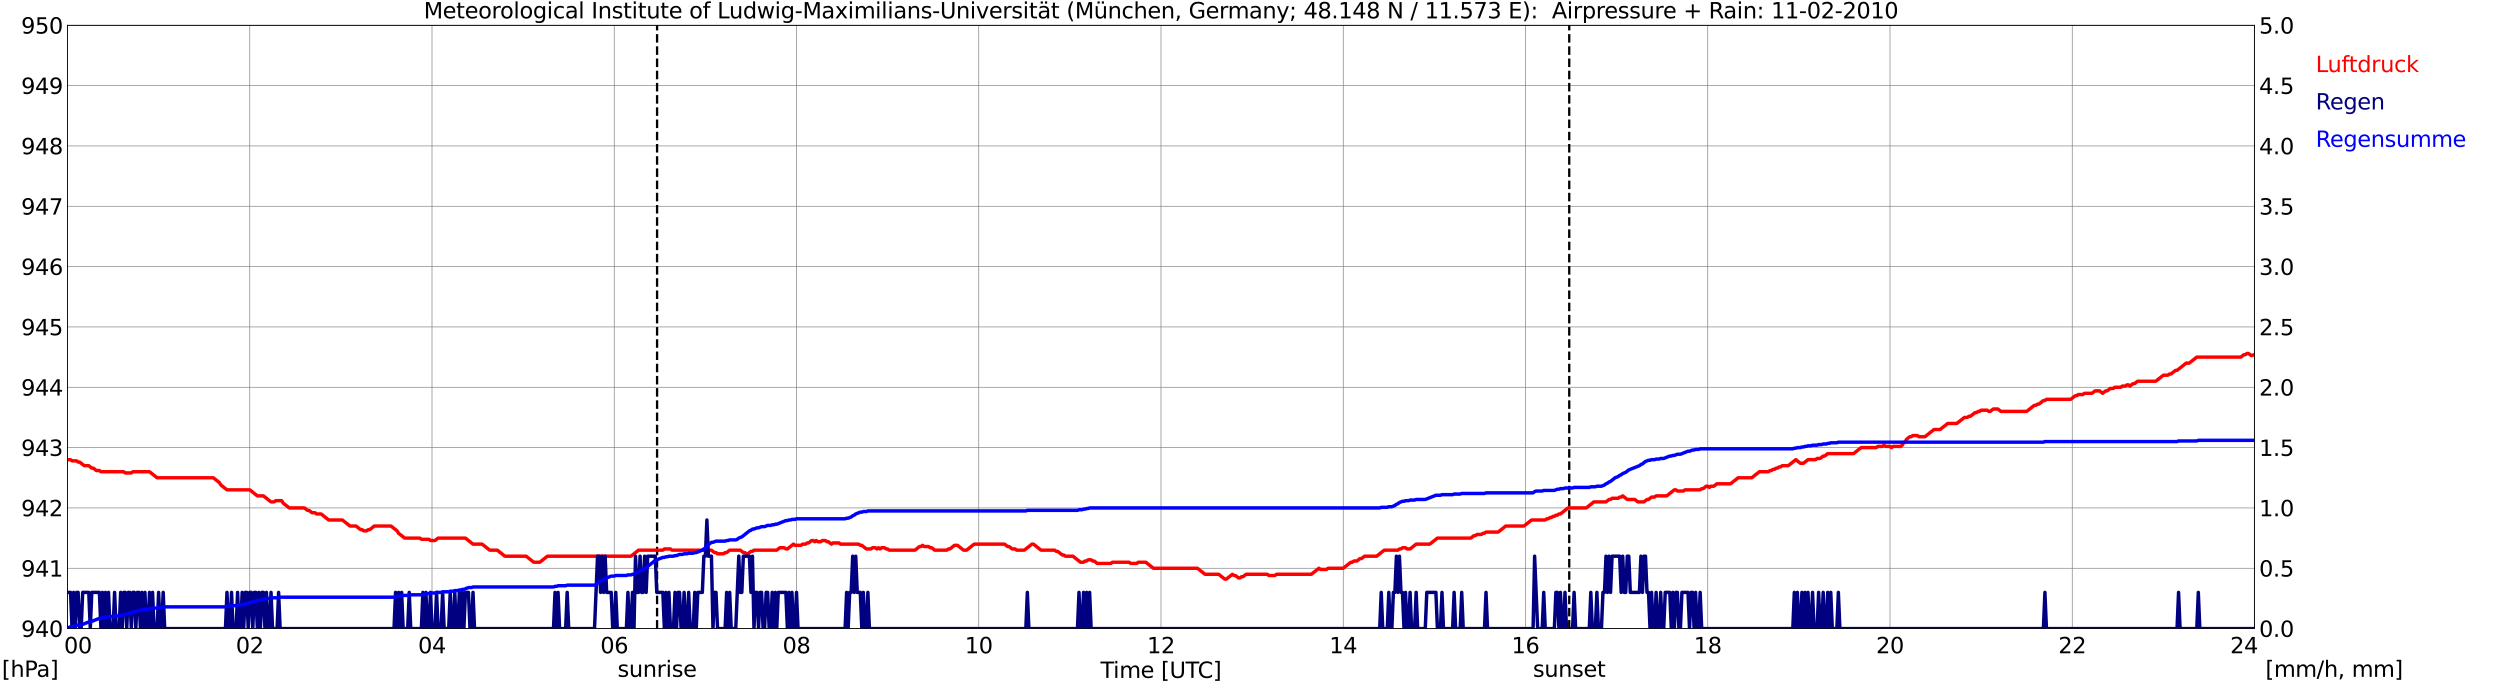 <?xml version="1.0" encoding="utf-8" standalone="no"?>
<!DOCTYPE svg PUBLIC "-//W3C//DTD SVG 1.1//EN"
  "http://www.w3.org/Graphics/SVG/1.1/DTD/svg11.dtd">
<svg xmlns:xlink="http://www.w3.org/1999/xlink" width="1085.4pt" height="296.64pt" viewBox="0 0 1085.4 296.64" xmlns="http://www.w3.org/2000/svg" version="1.1">
 <defs>
  <style type="text/css">*{stroke-linejoin: round; stroke-linecap: butt}</style>
 </defs>
 <g id="figure_1">
  <g id="patch_1">
   <path d="M 0 296.64 
L 1085.4 296.64 
L 1085.4 0 
L 0 0 
z
" style="fill: #ffffff"/>
  </g>
  <g id="axes_1">
   <g id="patch_2">
    <path d="M 29.306 272.909 
L 978.814 272.909 
L 978.814 10.976 
L 29.306 10.976 
z
" style="fill: #ffffff"/>
   </g>
   <g id="patch_3">
    <path d="M 978.814 272.909 
L 978.814 272.909 
L 978.814 10.976 
L 978.814 10.976 
z
" clip-path="url(#pc807caecac)" style="fill: #d3d3d3; opacity: 0.25; stroke: #d3d3d3; stroke-linejoin: miter"/>
   </g>
   <g id="matplotlib.axis_1">
    <g id="xtick_1">
     <g id="line2d_1">
      <path d="M 29.306 272.909 
L 29.306 10.976 
" clip-path="url(#pc807caecac)" style="fill: none; stroke: #808080; stroke-width: 0.3; stroke-linecap: square"/>
     </g>
     <g id="line2d_2"/>
     <g id="text_1">
      <!--    00 -->
      <g transform="translate(18.733 283.627) scale(0.095 -0.095)">
       <defs>
        <path id="DejaVuSans-20" transform="scale(0.016)"/>
        <path id="DejaVuSans-30" d="M 2034 4250 
Q 1547 4250 1301 3770 
Q 1056 3291 1056 2328 
Q 1056 1369 1301 889 
Q 1547 409 2034 409 
Q 2525 409 2770 889 
Q 3016 1369 3016 2328 
Q 3016 3291 2770 3770 
Q 2525 4250 2034 4250 
z
M 2034 4750 
Q 2819 4750 3233 4129 
Q 3647 3509 3647 2328 
Q 3647 1150 3233 529 
Q 2819 -91 2034 -91 
Q 1250 -91 836 529 
Q 422 1150 422 2328 
Q 422 3509 836 4129 
Q 1250 4750 2034 4750 
z
" transform="scale(0.016)"/>
       </defs>
       <use xlink:href="#DejaVuSans-20"/>
       <use xlink:href="#DejaVuSans-20" transform="translate(31.787 0)"/>
       <use xlink:href="#DejaVuSans-20" transform="translate(63.574 0)"/>
       <use xlink:href="#DejaVuSans-30" transform="translate(95.361 0)"/>
       <use xlink:href="#DejaVuSans-30" transform="translate(158.984 0)"/>
      </g>
     </g>
    </g>
    <g id="xtick_2">
     <g id="line2d_3">
      <path d="M 108.431 272.909 
L 108.431 10.976 
" clip-path="url(#pc807caecac)" style="fill: none; stroke: #808080; stroke-width: 0.3; stroke-linecap: square"/>
     </g>
     <g id="line2d_4"/>
     <g id="text_2">
      <!-- 02 -->
      <g transform="translate(102.387 283.627) scale(0.095 -0.095)">
       <defs>
        <path id="DejaVuSans-32" d="M 1228 531 
L 3431 531 
L 3431 0 
L 469 0 
L 469 531 
Q 828 903 1448 1529 
Q 2069 2156 2228 2338 
Q 2531 2678 2651 2914 
Q 2772 3150 2772 3378 
Q 2772 3750 2511 3984 
Q 2250 4219 1831 4219 
Q 1534 4219 1204 4116 
Q 875 4013 500 3803 
L 500 4441 
Q 881 4594 1212 4672 
Q 1544 4750 1819 4750 
Q 2544 4750 2975 4387 
Q 3406 4025 3406 3419 
Q 3406 3131 3298 2873 
Q 3191 2616 2906 2266 
Q 2828 2175 2409 1742 
Q 1991 1309 1228 531 
z
" transform="scale(0.016)"/>
       </defs>
       <use xlink:href="#DejaVuSans-30"/>
       <use xlink:href="#DejaVuSans-32" transform="translate(63.623 0)"/>
      </g>
     </g>
    </g>
    <g id="xtick_3">
     <g id="line2d_5">
      <path d="M 187.557 272.909 
L 187.557 10.976 
" clip-path="url(#pc807caecac)" style="fill: none; stroke: #808080; stroke-width: 0.3; stroke-linecap: square"/>
     </g>
     <g id="line2d_6"/>
     <g id="text_3">
      <!-- 04 -->
      <g transform="translate(181.513 283.627) scale(0.095 -0.095)">
       <defs>
        <path id="DejaVuSans-34" d="M 2419 4116 
L 825 1625 
L 2419 1625 
L 2419 4116 
z
M 2253 4666 
L 3047 4666 
L 3047 1625 
L 3713 1625 
L 3713 1100 
L 3047 1100 
L 3047 0 
L 2419 0 
L 2419 1100 
L 313 1100 
L 313 1709 
L 2253 4666 
z
" transform="scale(0.016)"/>
       </defs>
       <use xlink:href="#DejaVuSans-30"/>
       <use xlink:href="#DejaVuSans-34" transform="translate(63.623 0)"/>
      </g>
     </g>
    </g>
    <g id="xtick_4">
     <g id="line2d_7">
      <path d="M 266.683 272.909 
L 266.683 10.976 
" clip-path="url(#pc807caecac)" style="fill: none; stroke: #808080; stroke-width: 0.3; stroke-linecap: square"/>
     </g>
     <g id="line2d_8"/>
     <g id="text_4">
      <!-- 06 -->
      <g transform="translate(260.638 283.627) scale(0.095 -0.095)">
       <defs>
        <path id="DejaVuSans-36" d="M 2113 2584 
Q 1688 2584 1439 2293 
Q 1191 2003 1191 1497 
Q 1191 994 1439 701 
Q 1688 409 2113 409 
Q 2538 409 2786 701 
Q 3034 994 3034 1497 
Q 3034 2003 2786 2293 
Q 2538 2584 2113 2584 
z
M 3366 4563 
L 3366 3988 
Q 3128 4100 2886 4159 
Q 2644 4219 2406 4219 
Q 1781 4219 1451 3797 
Q 1122 3375 1075 2522 
Q 1259 2794 1537 2939 
Q 1816 3084 2150 3084 
Q 2853 3084 3261 2657 
Q 3669 2231 3669 1497 
Q 3669 778 3244 343 
Q 2819 -91 2113 -91 
Q 1303 -91 875 529 
Q 447 1150 447 2328 
Q 447 3434 972 4092 
Q 1497 4750 2381 4750 
Q 2619 4750 2861 4703 
Q 3103 4656 3366 4563 
z
" transform="scale(0.016)"/>
       </defs>
       <use xlink:href="#DejaVuSans-30"/>
       <use xlink:href="#DejaVuSans-36" transform="translate(63.623 0)"/>
      </g>
     </g>
    </g>
    <g id="xtick_5">
     <g id="line2d_9">
      <path d="M 345.808 272.909 
L 345.808 10.976 
" clip-path="url(#pc807caecac)" style="fill: none; stroke: #808080; stroke-width: 0.3; stroke-linecap: square"/>
     </g>
     <g id="line2d_10"/>
     <g id="text_5">
      <!-- 08 -->
      <g transform="translate(339.764 283.627) scale(0.095 -0.095)">
       <defs>
        <path id="DejaVuSans-38" d="M 2034 2216 
Q 1584 2216 1326 1975 
Q 1069 1734 1069 1313 
Q 1069 891 1326 650 
Q 1584 409 2034 409 
Q 2484 409 2743 651 
Q 3003 894 3003 1313 
Q 3003 1734 2745 1975 
Q 2488 2216 2034 2216 
z
M 1403 2484 
Q 997 2584 770 2862 
Q 544 3141 544 3541 
Q 544 4100 942 4425 
Q 1341 4750 2034 4750 
Q 2731 4750 3128 4425 
Q 3525 4100 3525 3541 
Q 3525 3141 3298 2862 
Q 3072 2584 2669 2484 
Q 3125 2378 3379 2068 
Q 3634 1759 3634 1313 
Q 3634 634 3220 271 
Q 2806 -91 2034 -91 
Q 1263 -91 848 271 
Q 434 634 434 1313 
Q 434 1759 690 2068 
Q 947 2378 1403 2484 
z
M 1172 3481 
Q 1172 3119 1398 2916 
Q 1625 2713 2034 2713 
Q 2441 2713 2670 2916 
Q 2900 3119 2900 3481 
Q 2900 3844 2670 4047 
Q 2441 4250 2034 4250 
Q 1625 4250 1398 4047 
Q 1172 3844 1172 3481 
z
" transform="scale(0.016)"/>
       </defs>
       <use xlink:href="#DejaVuSans-30"/>
       <use xlink:href="#DejaVuSans-38" transform="translate(63.623 0)"/>
      </g>
     </g>
    </g>
    <g id="xtick_6">
     <g id="line2d_11">
      <path d="M 424.934 272.909 
L 424.934 10.976 
" clip-path="url(#pc807caecac)" style="fill: none; stroke: #808080; stroke-width: 0.3; stroke-linecap: square"/>
     </g>
     <g id="line2d_12"/>
     <g id="text_6">
      <!-- 10 -->
      <g transform="translate(418.89 283.627) scale(0.095 -0.095)">
       <defs>
        <path id="DejaVuSans-31" d="M 794 531 
L 1825 531 
L 1825 4091 
L 703 3866 
L 703 4441 
L 1819 4666 
L 2450 4666 
L 2450 531 
L 3481 531 
L 3481 0 
L 794 0 
L 794 531 
z
" transform="scale(0.016)"/>
       </defs>
       <use xlink:href="#DejaVuSans-31"/>
       <use xlink:href="#DejaVuSans-30" transform="translate(63.623 0)"/>
      </g>
     </g>
    </g>
    <g id="xtick_7">
     <g id="line2d_13">
      <path d="M 504.06 272.909 
L 504.06 10.976 
" clip-path="url(#pc807caecac)" style="fill: none; stroke: #808080; stroke-width: 0.3; stroke-linecap: square"/>
     </g>
     <g id="line2d_14"/>
     <g id="text_7">
      <!-- 12 -->
      <g transform="translate(498.015 283.627) scale(0.095 -0.095)">
       <use xlink:href="#DejaVuSans-31"/>
       <use xlink:href="#DejaVuSans-32" transform="translate(63.623 0)"/>
      </g>
     </g>
    </g>
    <g id="xtick_8">
     <g id="line2d_15">
      <path d="M 583.185 272.909 
L 583.185 10.976 
" clip-path="url(#pc807caecac)" style="fill: none; stroke: #808080; stroke-width: 0.3; stroke-linecap: square"/>
     </g>
     <g id="line2d_16"/>
     <g id="text_8">
      <!-- 14 -->
      <g transform="translate(577.141 283.627) scale(0.095 -0.095)">
       <use xlink:href="#DejaVuSans-31"/>
       <use xlink:href="#DejaVuSans-34" transform="translate(63.623 0)"/>
      </g>
     </g>
    </g>
    <g id="xtick_9">
     <g id="line2d_17">
      <path d="M 662.311 272.909 
L 662.311 10.976 
" clip-path="url(#pc807caecac)" style="fill: none; stroke: #808080; stroke-width: 0.3; stroke-linecap: square"/>
     </g>
     <g id="line2d_18"/>
     <g id="text_9">
      <!-- 16 -->
      <g transform="translate(656.267 283.627) scale(0.095 -0.095)">
       <use xlink:href="#DejaVuSans-31"/>
       <use xlink:href="#DejaVuSans-36" transform="translate(63.623 0)"/>
      </g>
     </g>
    </g>
    <g id="xtick_10">
     <g id="line2d_19">
      <path d="M 741.437 272.909 
L 741.437 10.976 
" clip-path="url(#pc807caecac)" style="fill: none; stroke: #808080; stroke-width: 0.3; stroke-linecap: square"/>
     </g>
     <g id="line2d_20"/>
     <g id="text_10">
      <!-- 18 -->
      <g transform="translate(735.392 283.627) scale(0.095 -0.095)">
       <use xlink:href="#DejaVuSans-31"/>
       <use xlink:href="#DejaVuSans-38" transform="translate(63.623 0)"/>
      </g>
     </g>
    </g>
    <g id="xtick_11">
     <g id="line2d_21">
      <path d="M 820.562 272.909 
L 820.562 10.976 
" clip-path="url(#pc807caecac)" style="fill: none; stroke: #808080; stroke-width: 0.3; stroke-linecap: square"/>
     </g>
     <g id="line2d_22"/>
     <g id="text_11">
      <!-- 20 -->
      <g transform="translate(814.518 283.627) scale(0.095 -0.095)">
       <use xlink:href="#DejaVuSans-32"/>
       <use xlink:href="#DejaVuSans-30" transform="translate(63.623 0)"/>
      </g>
     </g>
    </g>
    <g id="xtick_12">
     <g id="line2d_23">
      <path d="M 899.688 272.909 
L 899.688 10.976 
" clip-path="url(#pc807caecac)" style="fill: none; stroke: #808080; stroke-width: 0.3; stroke-linecap: square"/>
     </g>
     <g id="line2d_24"/>
     <g id="text_12">
      <!-- 22 -->
      <g transform="translate(893.644 283.627) scale(0.095 -0.095)">
       <use xlink:href="#DejaVuSans-32"/>
       <use xlink:href="#DejaVuSans-32" transform="translate(63.623 0)"/>
      </g>
     </g>
    </g>
    <g id="xtick_13">
     <g id="line2d_25">
      <path d="M 978.814 272.909 
L 978.814 10.976 
" clip-path="url(#pc807caecac)" style="fill: none; stroke: #808080; stroke-width: 0.3; stroke-linecap: square"/>
     </g>
     <g id="line2d_26"/>
     <g id="text_13">
      <!-- 24    -->
      <g transform="translate(968.241 283.627) scale(0.095 -0.095)">
       <use xlink:href="#DejaVuSans-32"/>
       <use xlink:href="#DejaVuSans-34" transform="translate(63.623 0)"/>
       <use xlink:href="#DejaVuSans-20" transform="translate(127.246 0)"/>
       <use xlink:href="#DejaVuSans-20" transform="translate(159.033 0)"/>
       <use xlink:href="#DejaVuSans-20" transform="translate(190.82 0)"/>
      </g>
     </g>
    </g>
    <g id="text_14">
     <!-- Time [UTC] -->
     <g transform="translate(477.806 294.322) scale(0.095 -0.095)">
      <defs>
       <path id="DejaVuSans-54" d="M -19 4666 
L 3928 4666 
L 3928 4134 
L 2272 4134 
L 2272 0 
L 1638 0 
L 1638 4134 
L -19 4134 
L -19 4666 
z
" transform="scale(0.016)"/>
       <path id="DejaVuSans-69" d="M 603 3500 
L 1178 3500 
L 1178 0 
L 603 0 
L 603 3500 
z
M 603 4863 
L 1178 4863 
L 1178 4134 
L 603 4134 
L 603 4863 
z
" transform="scale(0.016)"/>
       <path id="DejaVuSans-6d" d="M 3328 2828 
Q 3544 3216 3844 3400 
Q 4144 3584 4550 3584 
Q 5097 3584 5394 3201 
Q 5691 2819 5691 2113 
L 5691 0 
L 5113 0 
L 5113 2094 
Q 5113 2597 4934 2840 
Q 4756 3084 4391 3084 
Q 3944 3084 3684 2787 
Q 3425 2491 3425 1978 
L 3425 0 
L 2847 0 
L 2847 2094 
Q 2847 2600 2669 2842 
Q 2491 3084 2119 3084 
Q 1678 3084 1418 2786 
Q 1159 2488 1159 1978 
L 1159 0 
L 581 0 
L 581 3500 
L 1159 3500 
L 1159 2956 
Q 1356 3278 1631 3431 
Q 1906 3584 2284 3584 
Q 2666 3584 2933 3390 
Q 3200 3197 3328 2828 
z
" transform="scale(0.016)"/>
       <path id="DejaVuSans-65" d="M 3597 1894 
L 3597 1613 
L 953 1613 
Q 991 1019 1311 708 
Q 1631 397 2203 397 
Q 2534 397 2845 478 
Q 3156 559 3463 722 
L 3463 178 
Q 3153 47 2828 -22 
Q 2503 -91 2169 -91 
Q 1331 -91 842 396 
Q 353 884 353 1716 
Q 353 2575 817 3079 
Q 1281 3584 2069 3584 
Q 2775 3584 3186 3129 
Q 3597 2675 3597 1894 
z
M 3022 2063 
Q 3016 2534 2758 2815 
Q 2500 3097 2075 3097 
Q 1594 3097 1305 2825 
Q 1016 2553 972 2059 
L 3022 2063 
z
" transform="scale(0.016)"/>
       <path id="DejaVuSans-5b" d="M 550 4863 
L 1875 4863 
L 1875 4416 
L 1125 4416 
L 1125 -397 
L 1875 -397 
L 1875 -844 
L 550 -844 
L 550 4863 
z
" transform="scale(0.016)"/>
       <path id="DejaVuSans-55" d="M 556 4666 
L 1191 4666 
L 1191 1831 
Q 1191 1081 1462 751 
Q 1734 422 2344 422 
Q 2950 422 3222 751 
Q 3494 1081 3494 1831 
L 3494 4666 
L 4128 4666 
L 4128 1753 
Q 4128 841 3676 375 
Q 3225 -91 2344 -91 
Q 1459 -91 1007 375 
Q 556 841 556 1753 
L 556 4666 
z
" transform="scale(0.016)"/>
       <path id="DejaVuSans-43" d="M 4122 4306 
L 4122 3641 
Q 3803 3938 3442 4084 
Q 3081 4231 2675 4231 
Q 1875 4231 1450 3742 
Q 1025 3253 1025 2328 
Q 1025 1406 1450 917 
Q 1875 428 2675 428 
Q 3081 428 3442 575 
Q 3803 722 4122 1019 
L 4122 359 
Q 3791 134 3420 21 
Q 3050 -91 2638 -91 
Q 1578 -91 968 557 
Q 359 1206 359 2328 
Q 359 3453 968 4101 
Q 1578 4750 2638 4750 
Q 3056 4750 3426 4639 
Q 3797 4528 4122 4306 
z
" transform="scale(0.016)"/>
       <path id="DejaVuSans-5d" d="M 1947 4863 
L 1947 -844 
L 622 -844 
L 622 -397 
L 1369 -397 
L 1369 4416 
L 622 4416 
L 622 4863 
L 1947 4863 
z
" transform="scale(0.016)"/>
      </defs>
      <use xlink:href="#DejaVuSans-54"/>
      <use xlink:href="#DejaVuSans-69" transform="translate(57.959 0)"/>
      <use xlink:href="#DejaVuSans-6d" transform="translate(85.742 0)"/>
      <use xlink:href="#DejaVuSans-65" transform="translate(183.154 0)"/>
      <use xlink:href="#DejaVuSans-20" transform="translate(244.678 0)"/>
      <use xlink:href="#DejaVuSans-5b" transform="translate(276.465 0)"/>
      <use xlink:href="#DejaVuSans-55" transform="translate(315.479 0)"/>
      <use xlink:href="#DejaVuSans-54" transform="translate(388.672 0)"/>
      <use xlink:href="#DejaVuSans-43" transform="translate(443.881 0)"/>
      <use xlink:href="#DejaVuSans-5d" transform="translate(513.705 0)"/>
     </g>
    </g>
   </g>
   <g id="matplotlib.axis_2">
    <g id="ytick_1">
     <g id="line2d_27">
      <path d="M 29.306 272.909 
L 978.814 272.909 
" clip-path="url(#pc807caecac)" style="fill: none; stroke: #808080; stroke-width: 0.3; stroke-linecap: square"/>
     </g>
     <g id="line2d_28"/>
     <g id="text_15">
      <!-- 940 -->
      <g transform="translate(9.173 276.518) scale(0.095 -0.095)">
       <defs>
        <path id="DejaVuSans-39" d="M 703 97 
L 703 672 
Q 941 559 1184 500 
Q 1428 441 1663 441 
Q 2288 441 2617 861 
Q 2947 1281 2994 2138 
Q 2813 1869 2534 1725 
Q 2256 1581 1919 1581 
Q 1219 1581 811 2004 
Q 403 2428 403 3163 
Q 403 3881 828 4315 
Q 1253 4750 1959 4750 
Q 2769 4750 3195 4129 
Q 3622 3509 3622 2328 
Q 3622 1225 3098 567 
Q 2575 -91 1691 -91 
Q 1453 -91 1209 -44 
Q 966 3 703 97 
z
M 1959 2075 
Q 2384 2075 2632 2365 
Q 2881 2656 2881 3163 
Q 2881 3666 2632 3958 
Q 2384 4250 1959 4250 
Q 1534 4250 1286 3958 
Q 1038 3666 1038 3163 
Q 1038 2656 1286 2365 
Q 1534 2075 1959 2075 
z
" transform="scale(0.016)"/>
       </defs>
       <use xlink:href="#DejaVuSans-39"/>
       <use xlink:href="#DejaVuSans-34" transform="translate(63.623 0)"/>
       <use xlink:href="#DejaVuSans-30" transform="translate(127.246 0)"/>
      </g>
     </g>
    </g>
    <g id="ytick_2">
     <g id="line2d_29">
      <path d="M 29.306 246.715 
L 978.814 246.715 
" clip-path="url(#pc807caecac)" style="fill: none; stroke: #808080; stroke-width: 0.3; stroke-linecap: square"/>
     </g>
     <g id="line2d_30"/>
     <g id="text_16">
      <!-- 941 -->
      <g transform="translate(9.173 250.325) scale(0.095 -0.095)">
       <use xlink:href="#DejaVuSans-39"/>
       <use xlink:href="#DejaVuSans-34" transform="translate(63.623 0)"/>
       <use xlink:href="#DejaVuSans-31" transform="translate(127.246 0)"/>
      </g>
     </g>
    </g>
    <g id="ytick_3">
     <g id="line2d_31">
      <path d="M 29.306 220.522 
L 978.814 220.522 
" clip-path="url(#pc807caecac)" style="fill: none; stroke: #808080; stroke-width: 0.3; stroke-linecap: square"/>
     </g>
     <g id="line2d_32"/>
     <g id="text_17">
      <!-- 942 -->
      <g transform="translate(9.173 224.131) scale(0.095 -0.095)">
       <use xlink:href="#DejaVuSans-39"/>
       <use xlink:href="#DejaVuSans-34" transform="translate(63.623 0)"/>
       <use xlink:href="#DejaVuSans-32" transform="translate(127.246 0)"/>
      </g>
     </g>
    </g>
    <g id="ytick_4">
     <g id="line2d_33">
      <path d="M 29.306 194.329 
L 978.814 194.329 
" clip-path="url(#pc807caecac)" style="fill: none; stroke: #808080; stroke-width: 0.3; stroke-linecap: square"/>
     </g>
     <g id="line2d_34"/>
     <g id="text_18">
      <!-- 943 -->
      <g transform="translate(9.173 197.938) scale(0.095 -0.095)">
       <defs>
        <path id="DejaVuSans-33" d="M 2597 2516 
Q 3050 2419 3304 2112 
Q 3559 1806 3559 1356 
Q 3559 666 3084 287 
Q 2609 -91 1734 -91 
Q 1441 -91 1130 -33 
Q 819 25 488 141 
L 488 750 
Q 750 597 1062 519 
Q 1375 441 1716 441 
Q 2309 441 2620 675 
Q 2931 909 2931 1356 
Q 2931 1769 2642 2001 
Q 2353 2234 1838 2234 
L 1294 2234 
L 1294 2753 
L 1863 2753 
Q 2328 2753 2575 2939 
Q 2822 3125 2822 3475 
Q 2822 3834 2567 4026 
Q 2313 4219 1838 4219 
Q 1578 4219 1281 4162 
Q 984 4106 628 3988 
L 628 4550 
Q 988 4650 1302 4700 
Q 1616 4750 1894 4750 
Q 2613 4750 3031 4423 
Q 3450 4097 3450 3541 
Q 3450 3153 3228 2886 
Q 3006 2619 2597 2516 
z
" transform="scale(0.016)"/>
       </defs>
       <use xlink:href="#DejaVuSans-39"/>
       <use xlink:href="#DejaVuSans-34" transform="translate(63.623 0)"/>
       <use xlink:href="#DejaVuSans-33" transform="translate(127.246 0)"/>
      </g>
     </g>
    </g>
    <g id="ytick_5">
     <g id="line2d_35">
      <path d="M 29.306 168.136 
L 978.814 168.136 
" clip-path="url(#pc807caecac)" style="fill: none; stroke: #808080; stroke-width: 0.3; stroke-linecap: square"/>
     </g>
     <g id="line2d_36"/>
     <g id="text_19">
      <!-- 944 -->
      <g transform="translate(9.173 171.745) scale(0.095 -0.095)">
       <use xlink:href="#DejaVuSans-39"/>
       <use xlink:href="#DejaVuSans-34" transform="translate(63.623 0)"/>
       <use xlink:href="#DejaVuSans-34" transform="translate(127.246 0)"/>
      </g>
     </g>
    </g>
    <g id="ytick_6">
     <g id="line2d_37">
      <path d="M 29.306 141.942 
L 978.814 141.942 
" clip-path="url(#pc807caecac)" style="fill: none; stroke: #808080; stroke-width: 0.3; stroke-linecap: square"/>
     </g>
     <g id="line2d_38"/>
     <g id="text_20">
      <!-- 945 -->
      <g transform="translate(9.173 145.551) scale(0.095 -0.095)">
       <defs>
        <path id="DejaVuSans-35" d="M 691 4666 
L 3169 4666 
L 3169 4134 
L 1269 4134 
L 1269 2991 
Q 1406 3038 1543 3061 
Q 1681 3084 1819 3084 
Q 2600 3084 3056 2656 
Q 3513 2228 3513 1497 
Q 3513 744 3044 326 
Q 2575 -91 1722 -91 
Q 1428 -91 1123 -41 
Q 819 9 494 109 
L 494 744 
Q 775 591 1075 516 
Q 1375 441 1709 441 
Q 2250 441 2565 725 
Q 2881 1009 2881 1497 
Q 2881 1984 2565 2268 
Q 2250 2553 1709 2553 
Q 1456 2553 1204 2497 
Q 953 2441 691 2322 
L 691 4666 
z
" transform="scale(0.016)"/>
       </defs>
       <use xlink:href="#DejaVuSans-39"/>
       <use xlink:href="#DejaVuSans-34" transform="translate(63.623 0)"/>
       <use xlink:href="#DejaVuSans-35" transform="translate(127.246 0)"/>
      </g>
     </g>
    </g>
    <g id="ytick_7">
     <g id="line2d_39">
      <path d="M 29.306 115.749 
L 978.814 115.749 
" clip-path="url(#pc807caecac)" style="fill: none; stroke: #808080; stroke-width: 0.3; stroke-linecap: square"/>
     </g>
     <g id="line2d_40"/>
     <g id="text_21">
      <!-- 946 -->
      <g transform="translate(9.173 119.358) scale(0.095 -0.095)">
       <use xlink:href="#DejaVuSans-39"/>
       <use xlink:href="#DejaVuSans-34" transform="translate(63.623 0)"/>
       <use xlink:href="#DejaVuSans-36" transform="translate(127.246 0)"/>
      </g>
     </g>
    </g>
    <g id="ytick_8">
     <g id="line2d_41">
      <path d="M 29.306 89.556 
L 978.814 89.556 
" clip-path="url(#pc807caecac)" style="fill: none; stroke: #808080; stroke-width: 0.3; stroke-linecap: square"/>
     </g>
     <g id="line2d_42"/>
     <g id="text_22">
      <!-- 947 -->
      <g transform="translate(9.173 93.165) scale(0.095 -0.095)">
       <defs>
        <path id="DejaVuSans-37" d="M 525 4666 
L 3525 4666 
L 3525 4397 
L 1831 0 
L 1172 0 
L 2766 4134 
L 525 4134 
L 525 4666 
z
" transform="scale(0.016)"/>
       </defs>
       <use xlink:href="#DejaVuSans-39"/>
       <use xlink:href="#DejaVuSans-34" transform="translate(63.623 0)"/>
       <use xlink:href="#DejaVuSans-37" transform="translate(127.246 0)"/>
      </g>
     </g>
    </g>
    <g id="ytick_9">
     <g id="line2d_43">
      <path d="M 29.306 63.362 
L 978.814 63.362 
" clip-path="url(#pc807caecac)" style="fill: none; stroke: #808080; stroke-width: 0.3; stroke-linecap: square"/>
     </g>
     <g id="line2d_44"/>
     <g id="text_23">
      <!-- 948 -->
      <g transform="translate(9.173 66.972) scale(0.095 -0.095)">
       <use xlink:href="#DejaVuSans-39"/>
       <use xlink:href="#DejaVuSans-34" transform="translate(63.623 0)"/>
       <use xlink:href="#DejaVuSans-38" transform="translate(127.246 0)"/>
      </g>
     </g>
    </g>
    <g id="ytick_10">
     <g id="line2d_45">
      <path d="M 29.306 37.169 
L 978.814 37.169 
" clip-path="url(#pc807caecac)" style="fill: none; stroke: #808080; stroke-width: 0.3; stroke-linecap: square"/>
     </g>
     <g id="line2d_46"/>
     <g id="text_24">
      <!-- 949 -->
      <g transform="translate(9.173 40.778) scale(0.095 -0.095)">
       <use xlink:href="#DejaVuSans-39"/>
       <use xlink:href="#DejaVuSans-34" transform="translate(63.623 0)"/>
       <use xlink:href="#DejaVuSans-39" transform="translate(127.246 0)"/>
      </g>
     </g>
    </g>
    <g id="ytick_11">
     <g id="line2d_47">
      <path d="M 29.306 10.976 
L 978.814 10.976 
" clip-path="url(#pc807caecac)" style="fill: none; stroke: #808080; stroke-width: 0.3; stroke-linecap: square"/>
     </g>
     <g id="line2d_48"/>
     <g id="text_25">
      <!-- 950 -->
      <g transform="translate(9.173 14.585) scale(0.095 -0.095)">
       <use xlink:href="#DejaVuSans-39"/>
       <use xlink:href="#DejaVuSans-35" transform="translate(63.623 0)"/>
       <use xlink:href="#DejaVuSans-30" transform="translate(127.246 0)"/>
      </g>
     </g>
    </g>
   </g>
   <g id="line2d_49">
    <path d="M 285.277 272.909 
L 285.277 10.976 
" clip-path="url(#pc807caecac)" style="fill: none; stroke-dasharray: 3.7,1.6; stroke-dashoffset: 0; stroke: #000000"/>
   </g>
   <g id="line2d_50">
    <path d="M 681.301 272.909 
L 681.301 10.976 
" clip-path="url(#pc807caecac)" style="fill: none; stroke-dasharray: 3.7,1.6; stroke-dashoffset: 0; stroke: #000000"/>
   </g>
   <g id="line2d_51">
    <path d="M 29.306 199.568 
L 30.625 199.568 
L 31.284 200.091 
L 33.262 200.091 
L 33.921 200.615 
L 34.581 200.615 
L 36.559 202.187 
L 38.537 202.187 
L 39.856 203.235 
L 40.515 203.235 
L 41.834 204.282 
L 43.153 204.282 
L 43.812 204.806 
L 53.703 204.806 
L 54.362 205.33 
L 57 205.33 
L 57.659 204.806 
L 64.912 204.806 
L 68.209 207.426 
L 92.606 207.426 
L 95.244 209.521 
L 95.903 210.569 
L 98.541 212.664 
L 108.431 212.664 
L 111.728 215.284 
L 114.366 215.284 
L 117.663 217.903 
L 118.982 217.903 
L 119.641 217.379 
L 122.278 217.379 
L 122.938 218.427 
L 125.575 220.522 
L 132.169 220.522 
L 133.488 221.57 
L 134.147 221.57 
L 135.466 222.618 
L 136.785 222.618 
L 137.444 223.142 
L 139.422 223.142 
L 142.719 225.761 
L 148.654 225.761 
L 151.951 228.38 
L 154.588 228.38 
L 156.566 229.952 
L 157.226 229.952 
L 157.885 230.476 
L 159.204 230.476 
L 159.863 229.952 
L 160.523 229.952 
L 162.501 228.38 
L 169.754 228.38 
L 172.391 230.476 
L 173.051 231.523 
L 175.688 233.619 
L 182.282 233.619 
L 182.941 234.143 
L 186.238 234.143 
L 186.898 234.667 
L 188.876 234.667 
L 190.195 233.619 
L 202.063 233.619 
L 205.36 236.238 
L 209.317 236.238 
L 212.614 238.857 
L 215.91 238.857 
L 219.207 241.477 
L 228.439 241.477 
L 231.736 244.096 
L 234.373 244.096 
L 237.67 241.477 
L 273.936 241.477 
L 277.233 238.857 
L 287.783 238.857 
L 288.442 238.334 
L 291.08 238.334 
L 291.739 238.857 
L 308.883 238.857 
L 310.202 239.905 
L 310.861 239.905 
L 311.521 240.429 
L 314.158 240.429 
L 314.818 239.905 
L 315.477 239.905 
L 316.796 238.857 
L 321.411 238.857 
L 322.73 239.905 
L 323.39 239.905 
L 324.049 240.429 
L 324.708 240.429 
L 326.027 239.381 
L 326.686 239.381 
L 327.346 238.857 
L 337.236 238.857 
L 338.555 237.81 
L 340.533 237.81 
L 341.193 238.334 
L 341.852 238.334 
L 344.49 236.238 
L 345.149 236.762 
L 347.787 236.762 
L 348.446 236.238 
L 349.765 236.238 
L 350.424 235.714 
L 351.083 235.714 
L 352.402 234.667 
L 353.062 234.667 
L 353.721 235.19 
L 354.38 234.667 
L 355.04 235.19 
L 356.359 235.19 
L 357.018 234.667 
L 358.337 234.667 
L 358.996 235.19 
L 359.655 235.19 
L 360.974 236.238 
L 361.634 235.714 
L 364.271 235.714 
L 364.93 236.238 
L 372.843 236.238 
L 373.502 236.762 
L 374.162 236.762 
L 376.14 238.334 
L 378.118 238.334 
L 378.777 237.81 
L 380.096 237.81 
L 380.756 238.334 
L 381.415 237.81 
L 382.074 238.334 
L 382.734 237.81 
L 384.053 237.81 
L 384.712 238.334 
L 385.371 238.334 
L 386.031 238.857 
L 397.24 238.857 
L 399.218 237.286 
L 399.878 237.286 
L 400.537 236.762 
L 401.196 237.286 
L 403.175 237.286 
L 403.834 237.81 
L 404.493 237.81 
L 405.812 238.857 
L 411.087 238.857 
L 411.746 238.334 
L 412.406 238.334 
L 414.384 236.762 
L 415.703 236.762 
L 418.34 238.857 
L 419.659 238.857 
L 422.956 236.238 
L 436.144 236.238 
L 437.462 237.286 
L 438.122 237.286 
L 439.44 238.334 
L 440.759 238.334 
L 441.419 238.857 
L 444.716 238.857 
L 448.012 236.238 
L 448.672 236.238 
L 451.969 238.857 
L 457.903 238.857 
L 458.563 239.381 
L 459.222 239.381 
L 461.2 240.953 
L 461.859 240.953 
L 462.519 241.477 
L 465.816 241.477 
L 469.113 244.096 
L 470.431 244.096 
L 471.091 243.572 
L 471.75 243.572 
L 472.409 243.048 
L 473.728 243.048 
L 474.388 243.572 
L 475.047 243.572 
L 476.366 244.62 
L 482.3 244.62 
L 482.96 244.096 
L 490.213 244.096 
L 490.872 244.62 
L 493.51 244.62 
L 494.169 244.096 
L 497.466 244.096 
L 500.763 246.715 
L 519.885 246.715 
L 523.182 249.335 
L 529.116 249.335 
L 531.754 251.43 
L 532.413 251.43 
L 535.051 249.335 
L 535.71 249.859 
L 536.369 249.859 
L 537.688 250.906 
L 538.348 250.906 
L 539.007 250.383 
L 539.666 250.383 
L 540.985 249.335 
L 550.216 249.335 
L 550.876 249.859 
L 553.513 249.859 
L 554.173 249.335 
L 569.338 249.335 
L 572.635 246.715 
L 573.295 247.239 
L 575.932 247.239 
L 576.592 246.715 
L 583.185 246.715 
L 586.482 244.096 
L 587.142 244.096 
L 587.801 243.572 
L 589.12 243.572 
L 590.439 242.525 
L 591.098 242.525 
L 592.417 241.477 
L 597.692 241.477 
L 600.989 238.857 
L 606.923 238.857 
L 607.582 238.334 
L 608.242 238.334 
L 608.901 237.81 
L 610.22 237.81 
L 610.879 238.334 
L 612.198 238.334 
L 614.836 236.238 
L 620.77 236.238 
L 624.067 233.619 
L 638.573 233.619 
L 639.892 232.571 
L 640.552 232.571 
L 641.211 232.047 
L 643.189 232.047 
L 643.848 231.523 
L 644.508 231.523 
L 645.167 231 
L 650.442 231 
L 653.739 228.38 
L 661.652 228.38 
L 664.949 225.761 
L 670.883 225.761 
L 671.542 225.237 
L 672.202 225.237 
L 672.861 224.713 
L 673.521 224.713 
L 674.18 224.189 
L 674.839 224.189 
L 675.499 223.665 
L 676.158 223.665 
L 676.817 223.142 
L 677.477 223.142 
L 680.774 220.522 
L 688.686 220.522 
L 691.983 217.903 
L 697.258 217.903 
L 698.577 216.855 
L 699.236 216.855 
L 699.896 216.331 
L 702.533 216.331 
L 703.193 215.807 
L 703.852 215.807 
L 704.511 215.284 
L 706.49 216.855 
L 709.786 216.855 
L 711.105 217.903 
L 713.743 217.903 
L 715.062 216.855 
L 715.721 216.855 
L 717.04 215.807 
L 718.358 215.807 
L 719.018 215.284 
L 723.633 215.284 
L 726.93 212.664 
L 727.59 212.664 
L 728.249 213.188 
L 730.887 213.188 
L 731.546 212.664 
L 738.14 212.664 
L 738.799 212.14 
L 739.459 212.14 
L 740.777 211.093 
L 741.437 211.093 
L 742.096 211.616 
L 742.756 211.093 
L 744.074 211.093 
L 745.393 210.045 
L 751.327 210.045 
L 754.624 207.426 
L 760.559 207.426 
L 763.856 204.806 
L 767.812 204.806 
L 768.471 204.282 
L 769.131 204.282 
L 769.79 203.758 
L 770.449 203.758 
L 771.109 203.235 
L 771.768 203.235 
L 772.428 202.711 
L 773.087 202.711 
L 773.746 202.187 
L 776.384 202.187 
L 779.681 199.568 
L 781.659 201.139 
L 782.978 201.139 
L 784.956 199.568 
L 788.253 199.568 
L 788.912 199.044 
L 790.231 199.044 
L 791.55 197.996 
L 792.209 197.996 
L 793.528 196.948 
L 804.737 196.948 
L 808.034 194.329 
L 814.628 194.329 
L 815.287 193.805 
L 817.265 193.805 
L 817.925 193.281 
L 818.584 193.805 
L 820.562 193.805 
L 821.222 194.329 
L 821.881 193.805 
L 825.178 193.805 
L 825.837 193.281 
L 826.497 192.233 
L 827.156 191.71 
L 827.816 190.662 
L 829.134 189.614 
L 829.794 189.614 
L 830.453 189.09 
L 832.431 189.09 
L 833.091 189.614 
L 835.728 189.614 
L 839.684 186.471 
L 842.322 186.471 
L 845.619 183.852 
L 849.575 183.852 
L 852.872 181.232 
L 854.191 181.232 
L 854.85 180.708 
L 855.51 180.708 
L 857.488 179.137 
L 858.147 179.137 
L 858.806 178.613 
L 859.466 178.613 
L 860.125 178.089 
L 862.763 178.089 
L 863.422 178.613 
L 864.082 178.613 
L 865.4 177.565 
L 867.378 177.565 
L 868.697 178.613 
L 879.907 178.613 
L 883.204 175.994 
L 883.863 175.994 
L 884.522 175.47 
L 885.182 175.47 
L 887.16 173.898 
L 887.819 173.898 
L 888.479 173.374 
L 899.029 173.374 
L 901.007 171.803 
L 901.666 171.803 
L 902.326 171.279 
L 904.304 171.279 
L 904.963 170.755 
L 908.26 170.755 
L 909.579 169.707 
L 911.557 169.707 
L 912.876 170.755 
L 914.194 169.707 
L 914.854 169.707 
L 916.173 168.659 
L 917.491 168.659 
L 918.151 168.136 
L 920.788 168.136 
L 921.448 167.612 
L 922.766 167.612 
L 923.426 167.088 
L 924.085 167.088 
L 924.745 167.612 
L 926.063 166.564 
L 926.723 166.564 
L 928.041 165.516 
L 935.954 165.516 
L 939.251 162.897 
L 941.229 162.897 
L 941.888 162.373 
L 942.548 162.373 
L 944.526 160.801 
L 945.185 160.801 
L 949.142 157.658 
L 950.46 157.658 
L 953.757 155.039 
L 972.879 155.039 
L 974.198 153.991 
L 974.857 153.991 
L 975.517 153.467 
L 976.176 153.467 
L 977.495 154.384 
L 978.154 154.166 
L 978.154 154.166 
" clip-path="url(#pc807caecac)" style="fill: none; stroke: #ff0000; stroke-width: 1.5; stroke-linecap: square"/>
   </g>
   <g id="patch_4">
    <path d="M 29.306 272.909 
L 29.306 10.976 
" style="fill: none; stroke: #000000; stroke-width: 0.3; stroke-linejoin: miter; stroke-linecap: square"/>
   </g>
   <g id="patch_5">
    <path d="M 978.814 272.909 
L 978.814 10.976 
" style="fill: none; stroke: #000000; stroke-width: 0.3; stroke-linejoin: miter; stroke-linecap: square"/>
   </g>
   <g id="patch_6">
    <path d="M 29.306 272.909 
L 978.814 272.909 
" style="fill: none; stroke: #000000; stroke-width: 0.3; stroke-linejoin: miter; stroke-linecap: square"/>
   </g>
   <g id="patch_7">
    <path d="M 29.306 10.976 
L 978.814 10.976 
" style="fill: none; stroke: #000000; stroke-width: 0.3; stroke-linejoin: miter; stroke-linecap: square"/>
   </g>
   <g id="text_26">
    <!-- sunrise -->
    <g transform="translate(268.113 293.863) scale(0.095 -0.095)">
     <defs>
      <path id="DejaVuSans-73" d="M 2834 3397 
L 2834 2853 
Q 2591 2978 2328 3040 
Q 2066 3103 1784 3103 
Q 1356 3103 1142 2972 
Q 928 2841 928 2578 
Q 928 2378 1081 2264 
Q 1234 2150 1697 2047 
L 1894 2003 
Q 2506 1872 2764 1633 
Q 3022 1394 3022 966 
Q 3022 478 2636 193 
Q 2250 -91 1575 -91 
Q 1294 -91 989 -36 
Q 684 19 347 128 
L 347 722 
Q 666 556 975 473 
Q 1284 391 1588 391 
Q 1994 391 2212 530 
Q 2431 669 2431 922 
Q 2431 1156 2273 1281 
Q 2116 1406 1581 1522 
L 1381 1569 
Q 847 1681 609 1914 
Q 372 2147 372 2553 
Q 372 3047 722 3315 
Q 1072 3584 1716 3584 
Q 2034 3584 2315 3537 
Q 2597 3491 2834 3397 
z
" transform="scale(0.016)"/>
      <path id="DejaVuSans-75" d="M 544 1381 
L 544 3500 
L 1119 3500 
L 1119 1403 
Q 1119 906 1312 657 
Q 1506 409 1894 409 
Q 2359 409 2629 706 
Q 2900 1003 2900 1516 
L 2900 3500 
L 3475 3500 
L 3475 0 
L 2900 0 
L 2900 538 
Q 2691 219 2414 64 
Q 2138 -91 1772 -91 
Q 1169 -91 856 284 
Q 544 659 544 1381 
z
M 1991 3584 
L 1991 3584 
z
" transform="scale(0.016)"/>
      <path id="DejaVuSans-6e" d="M 3513 2113 
L 3513 0 
L 2938 0 
L 2938 2094 
Q 2938 2591 2744 2837 
Q 2550 3084 2163 3084 
Q 1697 3084 1428 2787 
Q 1159 2491 1159 1978 
L 1159 0 
L 581 0 
L 581 3500 
L 1159 3500 
L 1159 2956 
Q 1366 3272 1645 3428 
Q 1925 3584 2291 3584 
Q 2894 3584 3203 3211 
Q 3513 2838 3513 2113 
z
" transform="scale(0.016)"/>
      <path id="DejaVuSans-72" d="M 2631 2963 
Q 2534 3019 2420 3045 
Q 2306 3072 2169 3072 
Q 1681 3072 1420 2755 
Q 1159 2438 1159 1844 
L 1159 0 
L 581 0 
L 581 3500 
L 1159 3500 
L 1159 2956 
Q 1341 3275 1631 3429 
Q 1922 3584 2338 3584 
Q 2397 3584 2469 3576 
Q 2541 3569 2628 3553 
L 2631 2963 
z
" transform="scale(0.016)"/>
     </defs>
     <use xlink:href="#DejaVuSans-73"/>
     <use xlink:href="#DejaVuSans-75" transform="translate(52.1 0)"/>
     <use xlink:href="#DejaVuSans-6e" transform="translate(115.479 0)"/>
     <use xlink:href="#DejaVuSans-72" transform="translate(178.857 0)"/>
     <use xlink:href="#DejaVuSans-69" transform="translate(219.971 0)"/>
     <use xlink:href="#DejaVuSans-73" transform="translate(247.754 0)"/>
     <use xlink:href="#DejaVuSans-65" transform="translate(299.854 0)"/>
    </g>
   </g>
   <g id="text_27">
    <!-- sunset -->
    <g transform="translate(665.547 293.863) scale(0.095 -0.095)">
     <defs>
      <path id="DejaVuSans-74" d="M 1172 4494 
L 1172 3500 
L 2356 3500 
L 2356 3053 
L 1172 3053 
L 1172 1153 
Q 1172 725 1289 603 
Q 1406 481 1766 481 
L 2356 481 
L 2356 0 
L 1766 0 
Q 1100 0 847 248 
Q 594 497 594 1153 
L 594 3053 
L 172 3053 
L 172 3500 
L 594 3500 
L 594 4494 
L 1172 4494 
z
" transform="scale(0.016)"/>
     </defs>
     <use xlink:href="#DejaVuSans-73"/>
     <use xlink:href="#DejaVuSans-75" transform="translate(52.1 0)"/>
     <use xlink:href="#DejaVuSans-6e" transform="translate(115.479 0)"/>
     <use xlink:href="#DejaVuSans-73" transform="translate(178.857 0)"/>
     <use xlink:href="#DejaVuSans-65" transform="translate(230.957 0)"/>
     <use xlink:href="#DejaVuSans-74" transform="translate(292.48 0)"/>
    </g>
   </g>
   <g id="text_28">
    <!-- [hPa] -->
    <g transform="translate(0.821 293.863) scale(0.095 -0.095)">
     <defs>
      <path id="DejaVuSans-68" d="M 3513 2113 
L 3513 0 
L 2938 0 
L 2938 2094 
Q 2938 2591 2744 2837 
Q 2550 3084 2163 3084 
Q 1697 3084 1428 2787 
Q 1159 2491 1159 1978 
L 1159 0 
L 581 0 
L 581 4863 
L 1159 4863 
L 1159 2956 
Q 1366 3272 1645 3428 
Q 1925 3584 2291 3584 
Q 2894 3584 3203 3211 
Q 3513 2838 3513 2113 
z
" transform="scale(0.016)"/>
      <path id="DejaVuSans-50" d="M 1259 4147 
L 1259 2394 
L 2053 2394 
Q 2494 2394 2734 2622 
Q 2975 2850 2975 3272 
Q 2975 3691 2734 3919 
Q 2494 4147 2053 4147 
L 1259 4147 
z
M 628 4666 
L 2053 4666 
Q 2838 4666 3239 4311 
Q 3641 3956 3641 3272 
Q 3641 2581 3239 2228 
Q 2838 1875 2053 1875 
L 1259 1875 
L 1259 0 
L 628 0 
L 628 4666 
z
" transform="scale(0.016)"/>
      <path id="DejaVuSans-61" d="M 2194 1759 
Q 1497 1759 1228 1600 
Q 959 1441 959 1056 
Q 959 750 1161 570 
Q 1363 391 1709 391 
Q 2188 391 2477 730 
Q 2766 1069 2766 1631 
L 2766 1759 
L 2194 1759 
z
M 3341 1997 
L 3341 0 
L 2766 0 
L 2766 531 
Q 2569 213 2275 61 
Q 1981 -91 1556 -91 
Q 1019 -91 701 211 
Q 384 513 384 1019 
Q 384 1609 779 1909 
Q 1175 2209 1959 2209 
L 2766 2209 
L 2766 2266 
Q 2766 2663 2505 2880 
Q 2244 3097 1772 3097 
Q 1472 3097 1187 3025 
Q 903 2953 641 2809 
L 641 3341 
Q 956 3463 1253 3523 
Q 1550 3584 1831 3584 
Q 2591 3584 2966 3190 
Q 3341 2797 3341 1997 
z
" transform="scale(0.016)"/>
     </defs>
     <use xlink:href="#DejaVuSans-5b"/>
     <use xlink:href="#DejaVuSans-68" transform="translate(39.014 0)"/>
     <use xlink:href="#DejaVuSans-50" transform="translate(102.393 0)"/>
     <use xlink:href="#DejaVuSans-61" transform="translate(158.195 0)"/>
     <use xlink:href="#DejaVuSans-5d" transform="translate(219.475 0)"/>
    </g>
   </g>
   <g id="text_29">
    <!-- Luftdruck -->
    <g style="fill: #ff0000" transform="translate(1005.4 31.291) scale(0.095 -0.095)">
     <defs>
      <path id="DejaVuSans-4c" d="M 628 4666 
L 1259 4666 
L 1259 531 
L 3531 531 
L 3531 0 
L 628 0 
L 628 4666 
z
" transform="scale(0.016)"/>
      <path id="DejaVuSans-66" d="M 2375 4863 
L 2375 4384 
L 1825 4384 
Q 1516 4384 1395 4259 
Q 1275 4134 1275 3809 
L 1275 3500 
L 2222 3500 
L 2222 3053 
L 1275 3053 
L 1275 0 
L 697 0 
L 697 3053 
L 147 3053 
L 147 3500 
L 697 3500 
L 697 3744 
Q 697 4328 969 4595 
Q 1241 4863 1831 4863 
L 2375 4863 
z
" transform="scale(0.016)"/>
      <path id="DejaVuSans-64" d="M 2906 2969 
L 2906 4863 
L 3481 4863 
L 3481 0 
L 2906 0 
L 2906 525 
Q 2725 213 2448 61 
Q 2172 -91 1784 -91 
Q 1150 -91 751 415 
Q 353 922 353 1747 
Q 353 2572 751 3078 
Q 1150 3584 1784 3584 
Q 2172 3584 2448 3432 
Q 2725 3281 2906 2969 
z
M 947 1747 
Q 947 1113 1208 752 
Q 1469 391 1925 391 
Q 2381 391 2643 752 
Q 2906 1113 2906 1747 
Q 2906 2381 2643 2742 
Q 2381 3103 1925 3103 
Q 1469 3103 1208 2742 
Q 947 2381 947 1747 
z
" transform="scale(0.016)"/>
      <path id="DejaVuSans-63" d="M 3122 3366 
L 3122 2828 
Q 2878 2963 2633 3030 
Q 2388 3097 2138 3097 
Q 1578 3097 1268 2742 
Q 959 2388 959 1747 
Q 959 1106 1268 751 
Q 1578 397 2138 397 
Q 2388 397 2633 464 
Q 2878 531 3122 666 
L 3122 134 
Q 2881 22 2623 -34 
Q 2366 -91 2075 -91 
Q 1284 -91 818 406 
Q 353 903 353 1747 
Q 353 2603 823 3093 
Q 1294 3584 2113 3584 
Q 2378 3584 2631 3529 
Q 2884 3475 3122 3366 
z
" transform="scale(0.016)"/>
      <path id="DejaVuSans-6b" d="M 581 4863 
L 1159 4863 
L 1159 1991 
L 2875 3500 
L 3609 3500 
L 1753 1863 
L 3688 0 
L 2938 0 
L 1159 1709 
L 1159 0 
L 581 0 
L 581 4863 
z
" transform="scale(0.016)"/>
     </defs>
     <use xlink:href="#DejaVuSans-4c"/>
     <use xlink:href="#DejaVuSans-75" transform="translate(53.963 0)"/>
     <use xlink:href="#DejaVuSans-66" transform="translate(117.342 0)"/>
     <use xlink:href="#DejaVuSans-74" transform="translate(150.797 0)"/>
     <use xlink:href="#DejaVuSans-64" transform="translate(190.006 0)"/>
     <use xlink:href="#DejaVuSans-72" transform="translate(253.482 0)"/>
     <use xlink:href="#DejaVuSans-75" transform="translate(294.596 0)"/>
     <use xlink:href="#DejaVuSans-63" transform="translate(357.975 0)"/>
     <use xlink:href="#DejaVuSans-6b" transform="translate(412.955 0)"/>
    </g>
   </g>
   <g id="text_30">
    <!-- Regen -->
    <g style="fill: #000080" transform="translate(1005.4 47.531) scale(0.095 -0.095)">
     <defs>
      <path id="DejaVuSans-52" d="M 2841 2188 
Q 3044 2119 3236 1894 
Q 3428 1669 3622 1275 
L 4263 0 
L 3584 0 
L 2988 1197 
Q 2756 1666 2539 1819 
Q 2322 1972 1947 1972 
L 1259 1972 
L 1259 0 
L 628 0 
L 628 4666 
L 2053 4666 
Q 2853 4666 3247 4331 
Q 3641 3997 3641 3322 
Q 3641 2881 3436 2590 
Q 3231 2300 2841 2188 
z
M 1259 4147 
L 1259 2491 
L 2053 2491 
Q 2509 2491 2742 2702 
Q 2975 2913 2975 3322 
Q 2975 3731 2742 3939 
Q 2509 4147 2053 4147 
L 1259 4147 
z
" transform="scale(0.016)"/>
      <path id="DejaVuSans-67" d="M 2906 1791 
Q 2906 2416 2648 2759 
Q 2391 3103 1925 3103 
Q 1463 3103 1205 2759 
Q 947 2416 947 1791 
Q 947 1169 1205 825 
Q 1463 481 1925 481 
Q 2391 481 2648 825 
Q 2906 1169 2906 1791 
z
M 3481 434 
Q 3481 -459 3084 -895 
Q 2688 -1331 1869 -1331 
Q 1566 -1331 1297 -1286 
Q 1028 -1241 775 -1147 
L 775 -588 
Q 1028 -725 1275 -790 
Q 1522 -856 1778 -856 
Q 2344 -856 2625 -561 
Q 2906 -266 2906 331 
L 2906 616 
Q 2728 306 2450 153 
Q 2172 0 1784 0 
Q 1141 0 747 490 
Q 353 981 353 1791 
Q 353 2603 747 3093 
Q 1141 3584 1784 3584 
Q 2172 3584 2450 3431 
Q 2728 3278 2906 2969 
L 2906 3500 
L 3481 3500 
L 3481 434 
z
" transform="scale(0.016)"/>
     </defs>
     <use xlink:href="#DejaVuSans-52"/>
     <use xlink:href="#DejaVuSans-65" transform="translate(64.982 0)"/>
     <use xlink:href="#DejaVuSans-67" transform="translate(126.506 0)"/>
     <use xlink:href="#DejaVuSans-65" transform="translate(189.982 0)"/>
     <use xlink:href="#DejaVuSans-6e" transform="translate(251.506 0)"/>
    </g>
   </g>
   <g id="text_31">
    <!-- Regensumme -->
    <g style="fill: #0000ff" transform="translate(1005.4 63.771) scale(0.095 -0.095)">
     <use xlink:href="#DejaVuSans-52"/>
     <use xlink:href="#DejaVuSans-65" transform="translate(64.982 0)"/>
     <use xlink:href="#DejaVuSans-67" transform="translate(126.506 0)"/>
     <use xlink:href="#DejaVuSans-65" transform="translate(189.982 0)"/>
     <use xlink:href="#DejaVuSans-6e" transform="translate(251.506 0)"/>
     <use xlink:href="#DejaVuSans-73" transform="translate(314.885 0)"/>
     <use xlink:href="#DejaVuSans-75" transform="translate(366.984 0)"/>
     <use xlink:href="#DejaVuSans-6d" transform="translate(430.363 0)"/>
     <use xlink:href="#DejaVuSans-6d" transform="translate(527.775 0)"/>
     <use xlink:href="#DejaVuSans-65" transform="translate(625.188 0)"/>
    </g>
   </g>
   <g id="text_32">
    <!-- Meteorological Institute of Ludwig-Maximilians-Universität (München, Germany; 48.148 N / 11.573 E):  Airpressure + Rain: 11-02-2010 -->
    <g transform="translate(183.991 7.976) scale(0.095 -0.095)">
     <defs>
      <path id="DejaVuSans-4d" d="M 628 4666 
L 1569 4666 
L 2759 1491 
L 3956 4666 
L 4897 4666 
L 4897 0 
L 4281 0 
L 4281 4097 
L 3078 897 
L 2444 897 
L 1241 4097 
L 1241 0 
L 628 0 
L 628 4666 
z
" transform="scale(0.016)"/>
      <path id="DejaVuSans-6f" d="M 1959 3097 
Q 1497 3097 1228 2736 
Q 959 2375 959 1747 
Q 959 1119 1226 758 
Q 1494 397 1959 397 
Q 2419 397 2687 759 
Q 2956 1122 2956 1747 
Q 2956 2369 2687 2733 
Q 2419 3097 1959 3097 
z
M 1959 3584 
Q 2709 3584 3137 3096 
Q 3566 2609 3566 1747 
Q 3566 888 3137 398 
Q 2709 -91 1959 -91 
Q 1206 -91 779 398 
Q 353 888 353 1747 
Q 353 2609 779 3096 
Q 1206 3584 1959 3584 
z
" transform="scale(0.016)"/>
      <path id="DejaVuSans-6c" d="M 603 4863 
L 1178 4863 
L 1178 0 
L 603 0 
L 603 4863 
z
" transform="scale(0.016)"/>
      <path id="DejaVuSans-49" d="M 628 4666 
L 1259 4666 
L 1259 0 
L 628 0 
L 628 4666 
z
" transform="scale(0.016)"/>
      <path id="DejaVuSans-77" d="M 269 3500 
L 844 3500 
L 1563 769 
L 2278 3500 
L 2956 3500 
L 3675 769 
L 4391 3500 
L 4966 3500 
L 4050 0 
L 3372 0 
L 2619 2869 
L 1863 0 
L 1184 0 
L 269 3500 
z
" transform="scale(0.016)"/>
      <path id="DejaVuSans-2d" d="M 313 2009 
L 1997 2009 
L 1997 1497 
L 313 1497 
L 313 2009 
z
" transform="scale(0.016)"/>
      <path id="DejaVuSans-78" d="M 3513 3500 
L 2247 1797 
L 3578 0 
L 2900 0 
L 1881 1375 
L 863 0 
L 184 0 
L 1544 1831 
L 300 3500 
L 978 3500 
L 1906 2253 
L 2834 3500 
L 3513 3500 
z
" transform="scale(0.016)"/>
      <path id="DejaVuSans-76" d="M 191 3500 
L 800 3500 
L 1894 563 
L 2988 3500 
L 3597 3500 
L 2284 0 
L 1503 0 
L 191 3500 
z
" transform="scale(0.016)"/>
      <path id="DejaVuSans-e4" d="M 2194 1759 
Q 1497 1759 1228 1600 
Q 959 1441 959 1056 
Q 959 750 1161 570 
Q 1363 391 1709 391 
Q 2188 391 2477 730 
Q 2766 1069 2766 1631 
L 2766 1759 
L 2194 1759 
z
M 3341 1997 
L 3341 0 
L 2766 0 
L 2766 531 
Q 2569 213 2275 61 
Q 1981 -91 1556 -91 
Q 1019 -91 701 211 
Q 384 513 384 1019 
Q 384 1609 779 1909 
Q 1175 2209 1959 2209 
L 2766 2209 
L 2766 2266 
Q 2766 2663 2505 2880 
Q 2244 3097 1772 3097 
Q 1472 3097 1187 3025 
Q 903 2953 641 2809 
L 641 3341 
Q 956 3463 1253 3523 
Q 1550 3584 1831 3584 
Q 2591 3584 2966 3190 
Q 3341 2797 3341 1997 
z
M 2150 4850 
L 2784 4850 
L 2784 4219 
L 2150 4219 
L 2150 4850 
z
M 928 4850 
L 1562 4850 
L 1562 4219 
L 928 4219 
L 928 4850 
z
" transform="scale(0.016)"/>
      <path id="DejaVuSans-28" d="M 1984 4856 
Q 1566 4138 1362 3434 
Q 1159 2731 1159 2009 
Q 1159 1288 1364 580 
Q 1569 -128 1984 -844 
L 1484 -844 
Q 1016 -109 783 600 
Q 550 1309 550 2009 
Q 550 2706 781 3412 
Q 1013 4119 1484 4856 
L 1984 4856 
z
" transform="scale(0.016)"/>
      <path id="DejaVuSans-fc" d="M 544 1381 
L 544 3500 
L 1119 3500 
L 1119 1403 
Q 1119 906 1312 657 
Q 1506 409 1894 409 
Q 2359 409 2629 706 
Q 2900 1003 2900 1516 
L 2900 3500 
L 3475 3500 
L 3475 0 
L 2900 0 
L 2900 538 
Q 2691 219 2414 64 
Q 2138 -91 1772 -91 
Q 1169 -91 856 284 
Q 544 659 544 1381 
z
M 1991 3584 
L 1991 3584 
z
M 2278 4850 
L 2912 4850 
L 2912 4219 
L 2278 4219 
L 2278 4850 
z
M 1056 4850 
L 1690 4850 
L 1690 4219 
L 1056 4219 
L 1056 4850 
z
" transform="scale(0.016)"/>
      <path id="DejaVuSans-2c" d="M 750 794 
L 1409 794 
L 1409 256 
L 897 -744 
L 494 -744 
L 750 256 
L 750 794 
z
" transform="scale(0.016)"/>
      <path id="DejaVuSans-47" d="M 3809 666 
L 3809 1919 
L 2778 1919 
L 2778 2438 
L 4434 2438 
L 4434 434 
Q 4069 175 3628 42 
Q 3188 -91 2688 -91 
Q 1594 -91 976 548 
Q 359 1188 359 2328 
Q 359 3472 976 4111 
Q 1594 4750 2688 4750 
Q 3144 4750 3555 4637 
Q 3966 4525 4313 4306 
L 4313 3634 
Q 3963 3931 3569 4081 
Q 3175 4231 2741 4231 
Q 1884 4231 1454 3753 
Q 1025 3275 1025 2328 
Q 1025 1384 1454 906 
Q 1884 428 2741 428 
Q 3075 428 3337 486 
Q 3600 544 3809 666 
z
" transform="scale(0.016)"/>
      <path id="DejaVuSans-79" d="M 2059 -325 
Q 1816 -950 1584 -1140 
Q 1353 -1331 966 -1331 
L 506 -1331 
L 506 -850 
L 844 -850 
Q 1081 -850 1212 -737 
Q 1344 -625 1503 -206 
L 1606 56 
L 191 3500 
L 800 3500 
L 1894 763 
L 2988 3500 
L 3597 3500 
L 2059 -325 
z
" transform="scale(0.016)"/>
      <path id="DejaVuSans-3b" d="M 750 3309 
L 1409 3309 
L 1409 2516 
L 750 2516 
L 750 3309 
z
M 750 794 
L 1409 794 
L 1409 256 
L 897 -744 
L 494 -744 
L 750 256 
L 750 794 
z
" transform="scale(0.016)"/>
      <path id="DejaVuSans-2e" d="M 684 794 
L 1344 794 
L 1344 0 
L 684 0 
L 684 794 
z
" transform="scale(0.016)"/>
      <path id="DejaVuSans-4e" d="M 628 4666 
L 1478 4666 
L 3547 763 
L 3547 4666 
L 4159 4666 
L 4159 0 
L 3309 0 
L 1241 3903 
L 1241 0 
L 628 0 
L 628 4666 
z
" transform="scale(0.016)"/>
      <path id="DejaVuSans-2f" d="M 1625 4666 
L 2156 4666 
L 531 -594 
L 0 -594 
L 1625 4666 
z
" transform="scale(0.016)"/>
      <path id="DejaVuSans-45" d="M 628 4666 
L 3578 4666 
L 3578 4134 
L 1259 4134 
L 1259 2753 
L 3481 2753 
L 3481 2222 
L 1259 2222 
L 1259 531 
L 3634 531 
L 3634 0 
L 628 0 
L 628 4666 
z
" transform="scale(0.016)"/>
      <path id="DejaVuSans-29" d="M 513 4856 
L 1013 4856 
Q 1481 4119 1714 3412 
Q 1947 2706 1947 2009 
Q 1947 1309 1714 600 
Q 1481 -109 1013 -844 
L 513 -844 
Q 928 -128 1133 580 
Q 1338 1288 1338 2009 
Q 1338 2731 1133 3434 
Q 928 4138 513 4856 
z
" transform="scale(0.016)"/>
      <path id="DejaVuSans-3a" d="M 750 794 
L 1409 794 
L 1409 0 
L 750 0 
L 750 794 
z
M 750 3309 
L 1409 3309 
L 1409 2516 
L 750 2516 
L 750 3309 
z
" transform="scale(0.016)"/>
      <path id="DejaVuSans-41" d="M 2188 4044 
L 1331 1722 
L 3047 1722 
L 2188 4044 
z
M 1831 4666 
L 2547 4666 
L 4325 0 
L 3669 0 
L 3244 1197 
L 1141 1197 
L 716 0 
L 50 0 
L 1831 4666 
z
" transform="scale(0.016)"/>
      <path id="DejaVuSans-70" d="M 1159 525 
L 1159 -1331 
L 581 -1331 
L 581 3500 
L 1159 3500 
L 1159 2969 
Q 1341 3281 1617 3432 
Q 1894 3584 2278 3584 
Q 2916 3584 3314 3078 
Q 3713 2572 3713 1747 
Q 3713 922 3314 415 
Q 2916 -91 2278 -91 
Q 1894 -91 1617 61 
Q 1341 213 1159 525 
z
M 3116 1747 
Q 3116 2381 2855 2742 
Q 2594 3103 2138 3103 
Q 1681 3103 1420 2742 
Q 1159 2381 1159 1747 
Q 1159 1113 1420 752 
Q 1681 391 2138 391 
Q 2594 391 2855 752 
Q 3116 1113 3116 1747 
z
" transform="scale(0.016)"/>
      <path id="DejaVuSans-2b" d="M 2944 4013 
L 2944 2272 
L 4684 2272 
L 4684 1741 
L 2944 1741 
L 2944 0 
L 2419 0 
L 2419 1741 
L 678 1741 
L 678 2272 
L 2419 2272 
L 2419 4013 
L 2944 4013 
z
" transform="scale(0.016)"/>
     </defs>
     <use xlink:href="#DejaVuSans-4d"/>
     <use xlink:href="#DejaVuSans-65" transform="translate(86.279 0)"/>
     <use xlink:href="#DejaVuSans-74" transform="translate(147.803 0)"/>
     <use xlink:href="#DejaVuSans-65" transform="translate(187.012 0)"/>
     <use xlink:href="#DejaVuSans-6f" transform="translate(248.535 0)"/>
     <use xlink:href="#DejaVuSans-72" transform="translate(309.717 0)"/>
     <use xlink:href="#DejaVuSans-6f" transform="translate(348.58 0)"/>
     <use xlink:href="#DejaVuSans-6c" transform="translate(409.762 0)"/>
     <use xlink:href="#DejaVuSans-6f" transform="translate(437.545 0)"/>
     <use xlink:href="#DejaVuSans-67" transform="translate(498.727 0)"/>
     <use xlink:href="#DejaVuSans-69" transform="translate(562.203 0)"/>
     <use xlink:href="#DejaVuSans-63" transform="translate(589.986 0)"/>
     <use xlink:href="#DejaVuSans-61" transform="translate(644.967 0)"/>
     <use xlink:href="#DejaVuSans-6c" transform="translate(706.246 0)"/>
     <use xlink:href="#DejaVuSans-20" transform="translate(734.029 0)"/>
     <use xlink:href="#DejaVuSans-49" transform="translate(765.816 0)"/>
     <use xlink:href="#DejaVuSans-6e" transform="translate(795.309 0)"/>
     <use xlink:href="#DejaVuSans-73" transform="translate(858.688 0)"/>
     <use xlink:href="#DejaVuSans-74" transform="translate(910.787 0)"/>
     <use xlink:href="#DejaVuSans-69" transform="translate(949.996 0)"/>
     <use xlink:href="#DejaVuSans-74" transform="translate(977.779 0)"/>
     <use xlink:href="#DejaVuSans-75" transform="translate(1016.988 0)"/>
     <use xlink:href="#DejaVuSans-74" transform="translate(1080.367 0)"/>
     <use xlink:href="#DejaVuSans-65" transform="translate(1119.576 0)"/>
     <use xlink:href="#DejaVuSans-20" transform="translate(1181.1 0)"/>
     <use xlink:href="#DejaVuSans-6f" transform="translate(1212.887 0)"/>
     <use xlink:href="#DejaVuSans-66" transform="translate(1274.068 0)"/>
     <use xlink:href="#DejaVuSans-20" transform="translate(1309.273 0)"/>
     <use xlink:href="#DejaVuSans-4c" transform="translate(1341.061 0)"/>
     <use xlink:href="#DejaVuSans-75" transform="translate(1395.023 0)"/>
     <use xlink:href="#DejaVuSans-64" transform="translate(1458.402 0)"/>
     <use xlink:href="#DejaVuSans-77" transform="translate(1521.879 0)"/>
     <use xlink:href="#DejaVuSans-69" transform="translate(1603.666 0)"/>
     <use xlink:href="#DejaVuSans-67" transform="translate(1631.449 0)"/>
     <use xlink:href="#DejaVuSans-2d" transform="translate(1694.926 0)"/>
     <use xlink:href="#DejaVuSans-4d" transform="translate(1731.01 0)"/>
     <use xlink:href="#DejaVuSans-61" transform="translate(1817.289 0)"/>
     <use xlink:href="#DejaVuSans-78" transform="translate(1878.568 0)"/>
     <use xlink:href="#DejaVuSans-69" transform="translate(1937.748 0)"/>
     <use xlink:href="#DejaVuSans-6d" transform="translate(1965.531 0)"/>
     <use xlink:href="#DejaVuSans-69" transform="translate(2062.943 0)"/>
     <use xlink:href="#DejaVuSans-6c" transform="translate(2090.727 0)"/>
     <use xlink:href="#DejaVuSans-69" transform="translate(2118.51 0)"/>
     <use xlink:href="#DejaVuSans-61" transform="translate(2146.293 0)"/>
     <use xlink:href="#DejaVuSans-6e" transform="translate(2207.572 0)"/>
     <use xlink:href="#DejaVuSans-73" transform="translate(2270.951 0)"/>
     <use xlink:href="#DejaVuSans-2d" transform="translate(2323.051 0)"/>
     <use xlink:href="#DejaVuSans-55" transform="translate(2359.135 0)"/>
     <use xlink:href="#DejaVuSans-6e" transform="translate(2432.328 0)"/>
     <use xlink:href="#DejaVuSans-69" transform="translate(2495.707 0)"/>
     <use xlink:href="#DejaVuSans-76" transform="translate(2523.49 0)"/>
     <use xlink:href="#DejaVuSans-65" transform="translate(2582.67 0)"/>
     <use xlink:href="#DejaVuSans-72" transform="translate(2644.193 0)"/>
     <use xlink:href="#DejaVuSans-73" transform="translate(2685.307 0)"/>
     <use xlink:href="#DejaVuSans-69" transform="translate(2737.406 0)"/>
     <use xlink:href="#DejaVuSans-74" transform="translate(2765.189 0)"/>
     <use xlink:href="#DejaVuSans-e4" transform="translate(2804.398 0)"/>
     <use xlink:href="#DejaVuSans-74" transform="translate(2865.678 0)"/>
     <use xlink:href="#DejaVuSans-20" transform="translate(2904.887 0)"/>
     <use xlink:href="#DejaVuSans-28" transform="translate(2936.674 0)"/>
     <use xlink:href="#DejaVuSans-4d" transform="translate(2975.688 0)"/>
     <use xlink:href="#DejaVuSans-fc" transform="translate(3061.967 0)"/>
     <use xlink:href="#DejaVuSans-6e" transform="translate(3125.346 0)"/>
     <use xlink:href="#DejaVuSans-63" transform="translate(3188.725 0)"/>
     <use xlink:href="#DejaVuSans-68" transform="translate(3243.705 0)"/>
     <use xlink:href="#DejaVuSans-65" transform="translate(3307.084 0)"/>
     <use xlink:href="#DejaVuSans-6e" transform="translate(3368.607 0)"/>
     <use xlink:href="#DejaVuSans-2c" transform="translate(3431.986 0)"/>
     <use xlink:href="#DejaVuSans-20" transform="translate(3463.773 0)"/>
     <use xlink:href="#DejaVuSans-47" transform="translate(3495.561 0)"/>
     <use xlink:href="#DejaVuSans-65" transform="translate(3573.051 0)"/>
     <use xlink:href="#DejaVuSans-72" transform="translate(3634.574 0)"/>
     <use xlink:href="#DejaVuSans-6d" transform="translate(3673.938 0)"/>
     <use xlink:href="#DejaVuSans-61" transform="translate(3771.35 0)"/>
     <use xlink:href="#DejaVuSans-6e" transform="translate(3832.629 0)"/>
     <use xlink:href="#DejaVuSans-79" transform="translate(3896.008 0)"/>
     <use xlink:href="#DejaVuSans-3b" transform="translate(3955.188 0)"/>
     <use xlink:href="#DejaVuSans-20" transform="translate(3988.879 0)"/>
     <use xlink:href="#DejaVuSans-34" transform="translate(4020.666 0)"/>
     <use xlink:href="#DejaVuSans-38" transform="translate(4084.289 0)"/>
     <use xlink:href="#DejaVuSans-2e" transform="translate(4147.912 0)"/>
     <use xlink:href="#DejaVuSans-31" transform="translate(4179.699 0)"/>
     <use xlink:href="#DejaVuSans-34" transform="translate(4243.322 0)"/>
     <use xlink:href="#DejaVuSans-38" transform="translate(4306.945 0)"/>
     <use xlink:href="#DejaVuSans-20" transform="translate(4370.568 0)"/>
     <use xlink:href="#DejaVuSans-4e" transform="translate(4402.355 0)"/>
     <use xlink:href="#DejaVuSans-20" transform="translate(4477.16 0)"/>
     <use xlink:href="#DejaVuSans-2f" transform="translate(4508.947 0)"/>
     <use xlink:href="#DejaVuSans-20" transform="translate(4542.639 0)"/>
     <use xlink:href="#DejaVuSans-31" transform="translate(4574.426 0)"/>
     <use xlink:href="#DejaVuSans-31" transform="translate(4638.049 0)"/>
     <use xlink:href="#DejaVuSans-2e" transform="translate(4701.672 0)"/>
     <use xlink:href="#DejaVuSans-35" transform="translate(4733.459 0)"/>
     <use xlink:href="#DejaVuSans-37" transform="translate(4797.082 0)"/>
     <use xlink:href="#DejaVuSans-33" transform="translate(4860.705 0)"/>
     <use xlink:href="#DejaVuSans-20" transform="translate(4924.328 0)"/>
     <use xlink:href="#DejaVuSans-45" transform="translate(4956.115 0)"/>
     <use xlink:href="#DejaVuSans-29" transform="translate(5019.299 0)"/>
     <use xlink:href="#DejaVuSans-3a" transform="translate(5058.312 0)"/>
     <use xlink:href="#DejaVuSans-20" transform="translate(5092.004 0)"/>
     <use xlink:href="#DejaVuSans-20" transform="translate(5123.791 0)"/>
     <use xlink:href="#DejaVuSans-41" transform="translate(5155.578 0)"/>
     <use xlink:href="#DejaVuSans-69" transform="translate(5223.986 0)"/>
     <use xlink:href="#DejaVuSans-72" transform="translate(5251.77 0)"/>
     <use xlink:href="#DejaVuSans-70" transform="translate(5292.883 0)"/>
     <use xlink:href="#DejaVuSans-72" transform="translate(5356.359 0)"/>
     <use xlink:href="#DejaVuSans-65" transform="translate(5395.223 0)"/>
     <use xlink:href="#DejaVuSans-73" transform="translate(5456.746 0)"/>
     <use xlink:href="#DejaVuSans-73" transform="translate(5508.846 0)"/>
     <use xlink:href="#DejaVuSans-75" transform="translate(5560.945 0)"/>
     <use xlink:href="#DejaVuSans-72" transform="translate(5624.324 0)"/>
     <use xlink:href="#DejaVuSans-65" transform="translate(5663.188 0)"/>
     <use xlink:href="#DejaVuSans-20" transform="translate(5724.711 0)"/>
     <use xlink:href="#DejaVuSans-2b" transform="translate(5756.498 0)"/>
     <use xlink:href="#DejaVuSans-20" transform="translate(5840.287 0)"/>
     <use xlink:href="#DejaVuSans-52" transform="translate(5872.074 0)"/>
     <use xlink:href="#DejaVuSans-61" transform="translate(5939.307 0)"/>
     <use xlink:href="#DejaVuSans-69" transform="translate(6000.586 0)"/>
     <use xlink:href="#DejaVuSans-6e" transform="translate(6028.369 0)"/>
     <use xlink:href="#DejaVuSans-3a" transform="translate(6091.748 0)"/>
     <use xlink:href="#DejaVuSans-20" transform="translate(6125.439 0)"/>
     <use xlink:href="#DejaVuSans-31" transform="translate(6157.227 0)"/>
     <use xlink:href="#DejaVuSans-31" transform="translate(6220.85 0)"/>
     <use xlink:href="#DejaVuSans-2d" transform="translate(6284.473 0)"/>
     <use xlink:href="#DejaVuSans-30" transform="translate(6320.557 0)"/>
     <use xlink:href="#DejaVuSans-32" transform="translate(6384.18 0)"/>
     <use xlink:href="#DejaVuSans-2d" transform="translate(6447.803 0)"/>
     <use xlink:href="#DejaVuSans-32" transform="translate(6483.887 0)"/>
     <use xlink:href="#DejaVuSans-30" transform="translate(6547.51 0)"/>
     <use xlink:href="#DejaVuSans-31" transform="translate(6611.133 0)"/>
     <use xlink:href="#DejaVuSans-30" transform="translate(6674.756 0)"/>
    </g>
   </g>
  </g>
  <g id="axes_2">
   <g id="matplotlib.axis_3">
    <g id="ytick_12">
     <g id="line2d_52"/>
     <g id="text_33">
      <!-- 0.0 -->
      <g transform="translate(980.814 276.518) scale(0.095 -0.095)">
       <use xlink:href="#DejaVuSans-30"/>
       <use xlink:href="#DejaVuSans-2e" transform="translate(63.623 0)"/>
       <use xlink:href="#DejaVuSans-30" transform="translate(95.41 0)"/>
      </g>
     </g>
    </g>
    <g id="ytick_13">
     <g id="line2d_53"/>
     <g id="text_34">
      <!-- 0.5 -->
      <g transform="translate(980.814 250.325) scale(0.095 -0.095)">
       <use xlink:href="#DejaVuSans-30"/>
       <use xlink:href="#DejaVuSans-2e" transform="translate(63.623 0)"/>
       <use xlink:href="#DejaVuSans-35" transform="translate(95.41 0)"/>
      </g>
     </g>
    </g>
    <g id="ytick_14">
     <g id="line2d_54"/>
     <g id="text_35">
      <!-- 1.0 -->
      <g transform="translate(980.814 224.131) scale(0.095 -0.095)">
       <use xlink:href="#DejaVuSans-31"/>
       <use xlink:href="#DejaVuSans-2e" transform="translate(63.623 0)"/>
       <use xlink:href="#DejaVuSans-30" transform="translate(95.41 0)"/>
      </g>
     </g>
    </g>
    <g id="ytick_15">
     <g id="line2d_55"/>
     <g id="text_36">
      <!-- 1.5 -->
      <g transform="translate(980.814 197.938) scale(0.095 -0.095)">
       <use xlink:href="#DejaVuSans-31"/>
       <use xlink:href="#DejaVuSans-2e" transform="translate(63.623 0)"/>
       <use xlink:href="#DejaVuSans-35" transform="translate(95.41 0)"/>
      </g>
     </g>
    </g>
    <g id="ytick_16">
     <g id="line2d_56"/>
     <g id="text_37">
      <!-- 2.0 -->
      <g transform="translate(980.814 171.745) scale(0.095 -0.095)">
       <use xlink:href="#DejaVuSans-32"/>
       <use xlink:href="#DejaVuSans-2e" transform="translate(63.623 0)"/>
       <use xlink:href="#DejaVuSans-30" transform="translate(95.41 0)"/>
      </g>
     </g>
    </g>
    <g id="ytick_17">
     <g id="line2d_57"/>
     <g id="text_38">
      <!-- 2.5 -->
      <g transform="translate(980.814 145.551) scale(0.095 -0.095)">
       <use xlink:href="#DejaVuSans-32"/>
       <use xlink:href="#DejaVuSans-2e" transform="translate(63.623 0)"/>
       <use xlink:href="#DejaVuSans-35" transform="translate(95.41 0)"/>
      </g>
     </g>
    </g>
    <g id="ytick_18">
     <g id="line2d_58"/>
     <g id="text_39">
      <!-- 3.0 -->
      <g transform="translate(980.814 119.358) scale(0.095 -0.095)">
       <use xlink:href="#DejaVuSans-33"/>
       <use xlink:href="#DejaVuSans-2e" transform="translate(63.623 0)"/>
       <use xlink:href="#DejaVuSans-30" transform="translate(95.41 0)"/>
      </g>
     </g>
    </g>
    <g id="ytick_19">
     <g id="line2d_59"/>
     <g id="text_40">
      <!-- 3.5 -->
      <g transform="translate(980.814 93.165) scale(0.095 -0.095)">
       <use xlink:href="#DejaVuSans-33"/>
       <use xlink:href="#DejaVuSans-2e" transform="translate(63.623 0)"/>
       <use xlink:href="#DejaVuSans-35" transform="translate(95.41 0)"/>
      </g>
     </g>
    </g>
    <g id="ytick_20">
     <g id="line2d_60"/>
     <g id="text_41">
      <!-- 4.0 -->
      <g transform="translate(980.814 66.972) scale(0.095 -0.095)">
       <use xlink:href="#DejaVuSans-34"/>
       <use xlink:href="#DejaVuSans-2e" transform="translate(63.623 0)"/>
       <use xlink:href="#DejaVuSans-30" transform="translate(95.41 0)"/>
      </g>
     </g>
    </g>
    <g id="ytick_21">
     <g id="line2d_61"/>
     <g id="text_42">
      <!-- 4.5 -->
      <g transform="translate(980.814 40.778) scale(0.095 -0.095)">
       <use xlink:href="#DejaVuSans-34"/>
       <use xlink:href="#DejaVuSans-2e" transform="translate(63.623 0)"/>
       <use xlink:href="#DejaVuSans-35" transform="translate(95.41 0)"/>
      </g>
     </g>
    </g>
    <g id="ytick_22">
     <g id="line2d_62"/>
     <g id="text_43">
      <!-- 5.0 -->
      <g transform="translate(980.814 14.585) scale(0.095 -0.095)">
       <use xlink:href="#DejaVuSans-35"/>
       <use xlink:href="#DejaVuSans-2e" transform="translate(63.623 0)"/>
       <use xlink:href="#DejaVuSans-30" transform="translate(95.41 0)"/>
      </g>
     </g>
    </g>
   </g>
   <g id="line2d_63">
    <path d="M 29.306 257.193 
L 30.625 257.193 
L 31.284 272.909 
L 31.943 257.193 
L 32.603 272.909 
L 33.262 257.193 
L 33.921 257.193 
L 34.581 272.909 
L 35.24 272.909 
L 35.9 257.193 
L 38.537 257.193 
L 39.197 272.909 
L 39.856 257.193 
L 43.153 257.193 
L 43.812 272.909 
L 44.472 257.193 
L 45.131 272.909 
L 45.79 257.193 
L 46.45 272.909 
L 47.109 257.193 
L 47.768 272.909 
L 49.087 272.909 
L 49.747 257.193 
L 50.406 272.909 
L 51.725 272.909 
L 52.384 257.193 
L 53.043 272.909 
L 53.703 257.193 
L 54.362 257.193 
L 55.022 272.909 
L 55.681 257.193 
L 56.34 257.193 
L 57 272.909 
L 57.659 257.193 
L 58.319 257.193 
L 58.978 272.909 
L 59.637 257.193 
L 60.297 257.193 
L 60.956 272.909 
L 61.615 257.193 
L 62.275 272.909 
L 62.934 257.193 
L 63.594 272.909 
L 64.253 272.909 
L 64.912 257.193 
L 65.572 272.909 
L 66.231 257.193 
L 66.89 272.909 
L 68.209 272.909 
L 68.869 257.193 
L 69.528 272.909 
L 70.187 272.909 
L 70.847 257.193 
L 71.506 272.909 
L 97.881 272.909 
L 98.541 257.193 
L 99.2 272.909 
L 99.86 272.909 
L 100.519 257.193 
L 101.178 272.909 
L 102.497 272.909 
L 103.156 257.193 
L 103.816 272.909 
L 104.475 272.909 
L 105.135 257.193 
L 105.794 272.909 
L 106.453 257.193 
L 107.113 257.193 
L 107.772 272.909 
L 108.431 257.193 
L 109.091 257.193 
L 109.75 272.909 
L 110.41 257.193 
L 111.069 257.193 
L 111.728 272.909 
L 112.388 257.193 
L 113.047 272.909 
L 113.707 257.193 
L 114.366 257.193 
L 115.025 272.909 
L 115.685 257.193 
L 116.344 272.909 
L 117.003 272.909 
L 117.663 257.193 
L 118.322 272.909 
L 120.3 272.909 
L 120.96 257.193 
L 121.619 272.909 
L 171.073 272.909 
L 171.732 257.193 
L 172.391 272.909 
L 173.051 257.193 
L 173.71 272.909 
L 174.37 257.193 
L 175.029 272.909 
L 177.007 272.909 
L 177.666 257.193 
L 178.326 272.909 
L 182.941 272.909 
L 183.601 257.193 
L 184.26 272.909 
L 184.92 257.193 
L 185.579 272.909 
L 186.238 272.909 
L 186.898 257.193 
L 187.557 272.909 
L 188.876 272.909 
L 189.535 257.193 
L 190.195 272.909 
L 191.513 272.909 
L 192.173 257.193 
L 192.832 272.909 
L 194.81 272.909 
L 195.47 257.193 
L 196.129 272.909 
L 196.788 272.909 
L 197.448 257.193 
L 198.107 272.909 
L 198.767 272.909 
L 199.426 257.193 
L 200.085 272.909 
L 200.745 257.193 
L 201.404 272.909 
L 202.063 257.193 
L 203.382 257.193 
L 204.042 272.909 
L 204.701 272.909 
L 205.36 257.193 
L 206.02 272.909 
L 240.308 272.909 
L 240.967 257.193 
L 241.626 272.909 
L 242.286 257.193 
L 242.945 272.909 
L 245.583 272.909 
L 246.242 257.193 
L 246.901 272.909 
L 258.111 272.909 
L 259.43 241.477 
L 260.089 241.477 
L 260.748 257.193 
L 261.408 241.477 
L 262.067 257.193 
L 262.726 241.477 
L 263.386 257.193 
L 265.364 257.193 
L 266.023 272.909 
L 266.683 272.909 
L 267.342 257.193 
L 268.002 272.909 
L 271.958 272.909 
L 272.617 257.193 
L 273.277 272.909 
L 273.936 272.909 
L 274.595 257.193 
L 275.255 272.909 
L 275.914 241.477 
L 276.573 257.193 
L 277.233 257.193 
L 277.892 241.477 
L 278.552 257.193 
L 279.211 257.193 
L 279.87 241.477 
L 280.53 257.193 
L 281.189 241.477 
L 284.486 241.477 
L 285.145 257.193 
L 287.783 257.193 
L 288.442 272.909 
L 289.102 257.193 
L 289.761 272.909 
L 290.42 257.193 
L 291.08 272.909 
L 292.399 272.909 
L 293.058 257.193 
L 293.717 272.909 
L 294.377 257.193 
L 295.036 257.193 
L 295.696 272.909 
L 296.355 272.909 
L 297.014 257.193 
L 297.674 272.909 
L 298.333 272.909 
L 298.992 257.193 
L 299.652 272.909 
L 300.971 272.909 
L 301.63 257.193 
L 302.289 272.909 
L 302.949 257.193 
L 304.927 257.193 
L 305.586 241.477 
L 306.246 241.477 
L 306.905 225.761 
L 307.564 241.477 
L 308.883 241.477 
L 309.543 272.909 
L 310.202 257.193 
L 310.861 257.193 
L 311.521 272.909 
L 314.818 272.909 
L 315.477 257.193 
L 316.136 272.909 
L 316.796 257.193 
L 317.455 272.909 
L 319.433 272.909 
L 320.752 241.477 
L 321.411 257.193 
L 322.071 257.193 
L 322.73 241.477 
L 325.368 241.477 
L 326.027 257.193 
L 326.686 241.477 
L 327.346 272.909 
L 328.005 257.193 
L 328.665 257.193 
L 329.324 272.909 
L 329.983 257.193 
L 330.643 257.193 
L 331.302 272.909 
L 331.961 272.909 
L 332.621 257.193 
L 333.28 257.193 
L 333.94 272.909 
L 334.599 272.909 
L 335.258 257.193 
L 335.918 272.909 
L 336.577 257.193 
L 337.236 272.909 
L 337.896 257.193 
L 341.193 257.193 
L 341.852 272.909 
L 342.512 257.193 
L 343.171 272.909 
L 343.83 257.193 
L 344.49 272.909 
L 345.149 272.909 
L 345.808 257.193 
L 346.468 272.909 
L 366.909 272.909 
L 367.568 257.193 
L 368.227 272.909 
L 368.887 257.193 
L 369.546 257.193 
L 370.206 241.477 
L 370.865 257.193 
L 371.524 241.477 
L 372.184 257.193 
L 373.502 257.193 
L 374.162 272.909 
L 374.821 257.193 
L 375.481 272.909 
L 376.14 272.909 
L 376.799 257.193 
L 377.459 272.909 
L 445.375 272.909 
L 446.034 257.193 
L 446.694 272.909 
L 467.794 272.909 
L 468.453 257.193 
L 469.113 272.909 
L 469.772 272.909 
L 470.431 257.193 
L 471.091 272.909 
L 471.75 257.193 
L 472.409 272.909 
L 473.069 257.193 
L 473.728 272.909 
L 599.011 272.909 
L 599.67 257.193 
L 600.329 272.909 
L 602.307 272.909 
L 602.967 257.193 
L 603.626 272.909 
L 604.286 272.909 
L 604.945 257.193 
L 605.604 257.193 
L 606.264 241.477 
L 606.923 257.193 
L 607.582 241.477 
L 608.242 257.193 
L 608.901 257.193 
L 609.561 272.909 
L 610.22 257.193 
L 610.879 272.909 
L 611.539 272.909 
L 612.198 257.193 
L 612.858 272.909 
L 614.176 272.909 
L 614.836 257.193 
L 615.495 272.909 
L 618.792 272.909 
L 619.451 257.193 
L 623.408 257.193 
L 624.067 272.909 
L 625.386 272.909 
L 626.045 257.193 
L 626.705 272.909 
L 630.661 272.909 
L 631.32 257.193 
L 631.98 272.909 
L 633.958 272.909 
L 634.617 257.193 
L 635.276 272.909 
L 644.508 272.909 
L 645.167 257.193 
L 645.827 272.909 
L 665.608 272.909 
L 666.267 241.477 
L 667.586 272.909 
L 669.564 272.909 
L 670.224 257.193 
L 670.883 272.909 
L 674.839 272.909 
L 675.499 257.193 
L 676.158 257.193 
L 676.817 272.909 
L 677.477 257.193 
L 678.136 272.909 
L 678.796 272.909 
L 679.455 257.193 
L 680.114 272.909 
L 682.752 272.909 
L 683.411 257.193 
L 684.071 272.909 
L 690.005 272.909 
L 690.664 257.193 
L 691.324 272.909 
L 692.643 272.909 
L 693.302 257.193 
L 693.961 272.909 
L 695.28 272.909 
L 695.939 257.193 
L 696.599 257.193 
L 697.258 241.477 
L 697.918 257.193 
L 698.577 241.477 
L 699.236 257.193 
L 699.896 241.477 
L 703.193 241.477 
L 703.852 257.193 
L 704.511 241.477 
L 705.171 257.193 
L 705.83 257.193 
L 706.49 241.477 
L 707.149 241.477 
L 707.808 257.193 
L 711.765 257.193 
L 712.424 241.477 
L 713.083 257.193 
L 713.743 241.477 
L 714.402 241.477 
L 715.062 257.193 
L 715.721 257.193 
L 716.38 272.909 
L 717.04 257.193 
L 717.699 272.909 
L 718.358 272.909 
L 719.018 257.193 
L 719.677 272.909 
L 720.337 272.909 
L 720.996 257.193 
L 721.655 272.909 
L 722.315 272.909 
L 722.974 257.193 
L 724.952 257.193 
L 725.612 272.909 
L 726.271 257.193 
L 726.93 272.909 
L 727.59 257.193 
L 728.249 257.193 
L 728.909 272.909 
L 729.568 272.909 
L 730.227 257.193 
L 732.865 257.193 
L 733.524 272.909 
L 734.184 257.193 
L 734.843 257.193 
L 735.502 272.909 
L 736.162 257.193 
L 736.821 272.909 
L 737.48 272.909 
L 738.14 257.193 
L 738.799 272.909 
L 778.362 272.909 
L 779.021 257.193 
L 779.681 272.909 
L 780.34 257.193 
L 781 272.909 
L 781.659 272.909 
L 782.318 257.193 
L 782.978 272.909 
L 783.637 257.193 
L 784.296 272.909 
L 784.956 257.193 
L 785.615 272.909 
L 786.275 272.909 
L 786.934 257.193 
L 787.593 272.909 
L 788.912 272.909 
L 789.572 257.193 
L 790.231 272.909 
L 790.89 272.909 
L 791.55 257.193 
L 792.209 272.909 
L 792.868 272.909 
L 793.528 257.193 
L 794.187 272.909 
L 794.847 257.193 
L 795.506 272.909 
L 797.484 272.909 
L 798.143 257.193 
L 798.803 272.909 
L 887.16 272.909 
L 887.819 257.193 
L 888.479 272.909 
L 945.185 272.909 
L 945.845 257.193 
L 946.504 272.909 
L 953.757 272.909 
L 954.417 257.193 
L 955.076 272.909 
L 978.154 272.909 
L 978.154 272.909 
" clip-path="url(#p7c9702124e)" style="fill: none; stroke: #000080; stroke-width: 1.5; stroke-linecap: square"/>
   </g>
   <g id="line2d_64">
    <path d="M 29.306 272.647 
L 30.625 272.123 
L 31.284 272.123 
L 31.943 271.861 
L 32.603 271.861 
L 33.921 271.337 
L 35.24 271.337 
L 38.537 270.028 
L 39.197 270.028 
L 43.153 268.456 
L 43.812 268.456 
L 44.472 268.194 
L 45.131 268.194 
L 45.79 267.932 
L 46.45 267.932 
L 47.109 267.67 
L 49.087 267.67 
L 49.747 267.408 
L 51.725 267.408 
L 52.384 267.146 
L 53.043 267.146 
L 54.362 266.622 
L 55.022 266.622 
L 56.34 266.099 
L 57 266.099 
L 58.319 265.575 
L 58.978 265.575 
L 60.297 265.051 
L 60.956 265.051 
L 61.615 264.789 
L 62.275 264.789 
L 62.934 264.527 
L 64.253 264.527 
L 64.912 264.265 
L 65.572 264.265 
L 66.231 264.003 
L 68.209 264.003 
L 68.869 263.741 
L 70.187 263.741 
L 70.847 263.479 
L 97.881 263.479 
L 98.541 263.217 
L 99.86 263.217 
L 100.519 262.955 
L 102.497 262.955 
L 103.156 262.693 
L 104.475 262.693 
L 105.135 262.431 
L 105.794 262.431 
L 107.113 261.908 
L 107.772 261.908 
L 109.091 261.384 
L 109.75 261.384 
L 111.069 260.86 
L 111.728 260.86 
L 112.388 260.598 
L 113.047 260.598 
L 114.366 260.074 
L 115.025 260.074 
L 115.685 259.812 
L 117.003 259.812 
L 117.663 259.55 
L 120.3 259.55 
L 120.96 259.288 
L 171.073 259.288 
L 171.732 259.026 
L 172.391 259.026 
L 173.051 258.764 
L 173.71 258.764 
L 174.37 258.502 
L 177.007 258.502 
L 177.666 258.241 
L 182.941 258.241 
L 183.601 257.979 
L 184.26 257.979 
L 184.92 257.717 
L 186.238 257.717 
L 186.898 257.455 
L 188.876 257.455 
L 189.535 257.193 
L 191.513 257.193 
L 192.173 256.931 
L 194.81 256.931 
L 195.47 256.669 
L 196.788 256.669 
L 197.448 256.407 
L 198.767 256.407 
L 199.426 256.145 
L 200.085 256.145 
L 200.745 255.883 
L 201.404 255.883 
L 203.382 255.097 
L 204.701 255.097 
L 205.36 254.835 
L 240.308 254.835 
L 240.967 254.573 
L 241.626 254.573 
L 242.286 254.312 
L 245.583 254.312 
L 246.242 254.05 
L 258.111 254.05 
L 258.77 253.788 
L 260.089 252.74 
L 260.748 252.478 
L 261.408 251.954 
L 262.067 251.692 
L 262.726 251.168 
L 265.364 250.121 
L 266.683 250.121 
L 267.342 249.859 
L 271.958 249.859 
L 272.617 249.597 
L 273.936 249.597 
L 274.595 249.335 
L 275.255 249.335 
L 275.914 248.811 
L 277.233 248.287 
L 277.892 247.763 
L 279.211 247.239 
L 279.87 246.715 
L 280.53 246.454 
L 284.486 243.31 
L 287.783 242.001 
L 288.442 242.001 
L 289.102 241.739 
L 289.761 241.739 
L 290.42 241.477 
L 292.399 241.477 
L 293.058 241.215 
L 293.717 241.215 
L 295.036 240.691 
L 296.355 240.691 
L 297.014 240.429 
L 298.333 240.429 
L 298.992 240.167 
L 300.971 240.167 
L 301.63 239.905 
L 302.289 239.905 
L 304.927 238.857 
L 306.246 237.81 
L 306.905 237.024 
L 308.883 235.452 
L 309.543 235.452 
L 310.861 234.928 
L 314.818 234.928 
L 315.477 234.667 
L 316.136 234.667 
L 316.796 234.405 
L 319.433 234.405 
L 320.093 234.143 
L 320.752 233.619 
L 322.071 233.095 
L 325.368 230.476 
L 326.027 230.214 
L 326.686 229.69 
L 327.346 229.69 
L 328.665 229.166 
L 329.324 229.166 
L 330.643 228.642 
L 331.961 228.642 
L 333.28 228.118 
L 334.599 228.118 
L 335.258 227.856 
L 335.918 227.856 
L 336.577 227.594 
L 337.236 227.594 
L 341.193 226.023 
L 341.852 226.023 
L 342.512 225.761 
L 343.171 225.761 
L 343.83 225.499 
L 345.149 225.499 
L 345.808 225.237 
L 366.909 225.237 
L 367.568 224.975 
L 368.227 224.975 
L 369.546 224.451 
L 370.206 223.927 
L 370.865 223.665 
L 371.524 223.142 
L 373.502 222.356 
L 374.162 222.356 
L 374.821 222.094 
L 376.14 222.094 
L 376.799 221.832 
L 445.375 221.832 
L 446.034 221.57 
L 467.794 221.57 
L 468.453 221.308 
L 469.772 221.308 
L 470.431 221.046 
L 471.091 221.046 
L 471.75 220.784 
L 472.409 220.784 
L 473.069 220.522 
L 599.011 220.522 
L 599.67 220.26 
L 602.307 220.26 
L 602.967 219.998 
L 604.286 219.998 
L 605.604 219.474 
L 606.264 218.951 
L 606.923 218.689 
L 607.582 218.165 
L 608.901 217.641 
L 609.561 217.641 
L 610.22 217.379 
L 611.539 217.379 
L 612.198 217.117 
L 614.176 217.117 
L 614.836 216.855 
L 618.792 216.855 
L 623.408 215.022 
L 625.386 215.022 
L 626.045 214.76 
L 630.661 214.76 
L 631.32 214.498 
L 633.958 214.498 
L 634.617 214.236 
L 644.508 214.236 
L 645.167 213.974 
L 665.608 213.974 
L 666.267 213.45 
L 666.927 213.188 
L 669.564 213.188 
L 670.224 212.926 
L 674.839 212.926 
L 676.158 212.402 
L 676.817 212.402 
L 677.477 212.14 
L 678.796 212.14 
L 679.455 211.878 
L 682.752 211.878 
L 683.411 211.616 
L 690.005 211.616 
L 690.664 211.355 
L 692.643 211.355 
L 693.302 211.093 
L 695.28 211.093 
L 696.599 210.569 
L 697.258 210.045 
L 697.918 209.783 
L 698.577 209.259 
L 699.236 208.997 
L 701.215 207.426 
L 702.533 206.902 
L 703.193 206.378 
L 703.852 206.116 
L 704.511 205.592 
L 705.83 205.068 
L 707.149 204.02 
L 711.765 202.187 
L 712.424 201.663 
L 713.083 201.401 
L 714.402 200.353 
L 715.721 199.829 
L 716.38 199.829 
L 717.04 199.568 
L 718.358 199.568 
L 719.018 199.306 
L 720.337 199.306 
L 720.996 199.044 
L 722.315 199.044 
L 724.952 197.996 
L 725.612 197.996 
L 726.271 197.734 
L 726.93 197.734 
L 728.249 197.21 
L 729.568 197.21 
L 732.865 195.9 
L 733.524 195.9 
L 734.843 195.377 
L 735.502 195.377 
L 736.162 195.115 
L 737.48 195.115 
L 738.14 194.853 
L 778.362 194.853 
L 779.021 194.591 
L 779.681 194.591 
L 780.34 194.329 
L 781.659 194.329 
L 782.318 194.067 
L 782.978 194.067 
L 783.637 193.805 
L 784.296 193.805 
L 784.956 193.543 
L 786.275 193.543 
L 786.934 193.281 
L 788.912 193.281 
L 789.572 193.019 
L 790.89 193.019 
L 791.55 192.757 
L 792.868 192.757 
L 793.528 192.495 
L 794.187 192.495 
L 794.847 192.233 
L 797.484 192.233 
L 798.143 191.971 
L 887.16 191.971 
L 887.819 191.71 
L 945.185 191.71 
L 945.845 191.448 
L 953.757 191.448 
L 954.417 191.186 
L 978.154 191.186 
L 978.154 191.186 
" clip-path="url(#p7c9702124e)" style="fill: none; stroke: #0000ff; stroke-width: 1.5; stroke-linecap: square"/>
   </g>
   <g id="patch_8">
    <path d="M 29.306 272.909 
L 29.306 10.976 
" style="fill: none; stroke: #000000; stroke-width: 0.3; stroke-linejoin: miter; stroke-linecap: square"/>
   </g>
   <g id="patch_9">
    <path d="M 978.814 272.909 
L 978.814 10.976 
" style="fill: none; stroke: #000000; stroke-width: 0.3; stroke-linejoin: miter; stroke-linecap: square"/>
   </g>
   <g id="patch_10">
    <path d="M 29.306 272.909 
L 978.814 272.909 
" style="fill: none; stroke: #000000; stroke-width: 0.3; stroke-linejoin: miter; stroke-linecap: square"/>
   </g>
   <g id="patch_11">
    <path d="M 29.306 10.976 
L 978.814 10.976 
" style="fill: none; stroke: #000000; stroke-width: 0.3; stroke-linejoin: miter; stroke-linecap: square"/>
   </g>
   <g id="text_44">
    <!-- [mm/h, mm] -->
    <g transform="translate(983.561 293.863) scale(0.095 -0.095)">
     <use xlink:href="#DejaVuSans-5b"/>
     <use xlink:href="#DejaVuSans-6d" transform="translate(39.014 0)"/>
     <use xlink:href="#DejaVuSans-6d" transform="translate(136.426 0)"/>
     <use xlink:href="#DejaVuSans-2f" transform="translate(233.838 0)"/>
     <use xlink:href="#DejaVuSans-68" transform="translate(267.529 0)"/>
     <use xlink:href="#DejaVuSans-2c" transform="translate(330.908 0)"/>
     <use xlink:href="#DejaVuSans-20" transform="translate(362.695 0)"/>
     <use xlink:href="#DejaVuSans-6d" transform="translate(394.482 0)"/>
     <use xlink:href="#DejaVuSans-6d" transform="translate(491.895 0)"/>
     <use xlink:href="#DejaVuSans-5d" transform="translate(589.307 0)"/>
    </g>
   </g>
  </g>
 </g>
 <defs>
  <clipPath id="pc807caecac">
   <rect x="29.306" y="10.976" width="949.508" height="261.933"/>
  </clipPath>
  <clipPath id="p7c9702124e">
   <rect x="29.306" y="10.976" width="949.508" height="261.933"/>
  </clipPath>
 </defs>
</svg>
